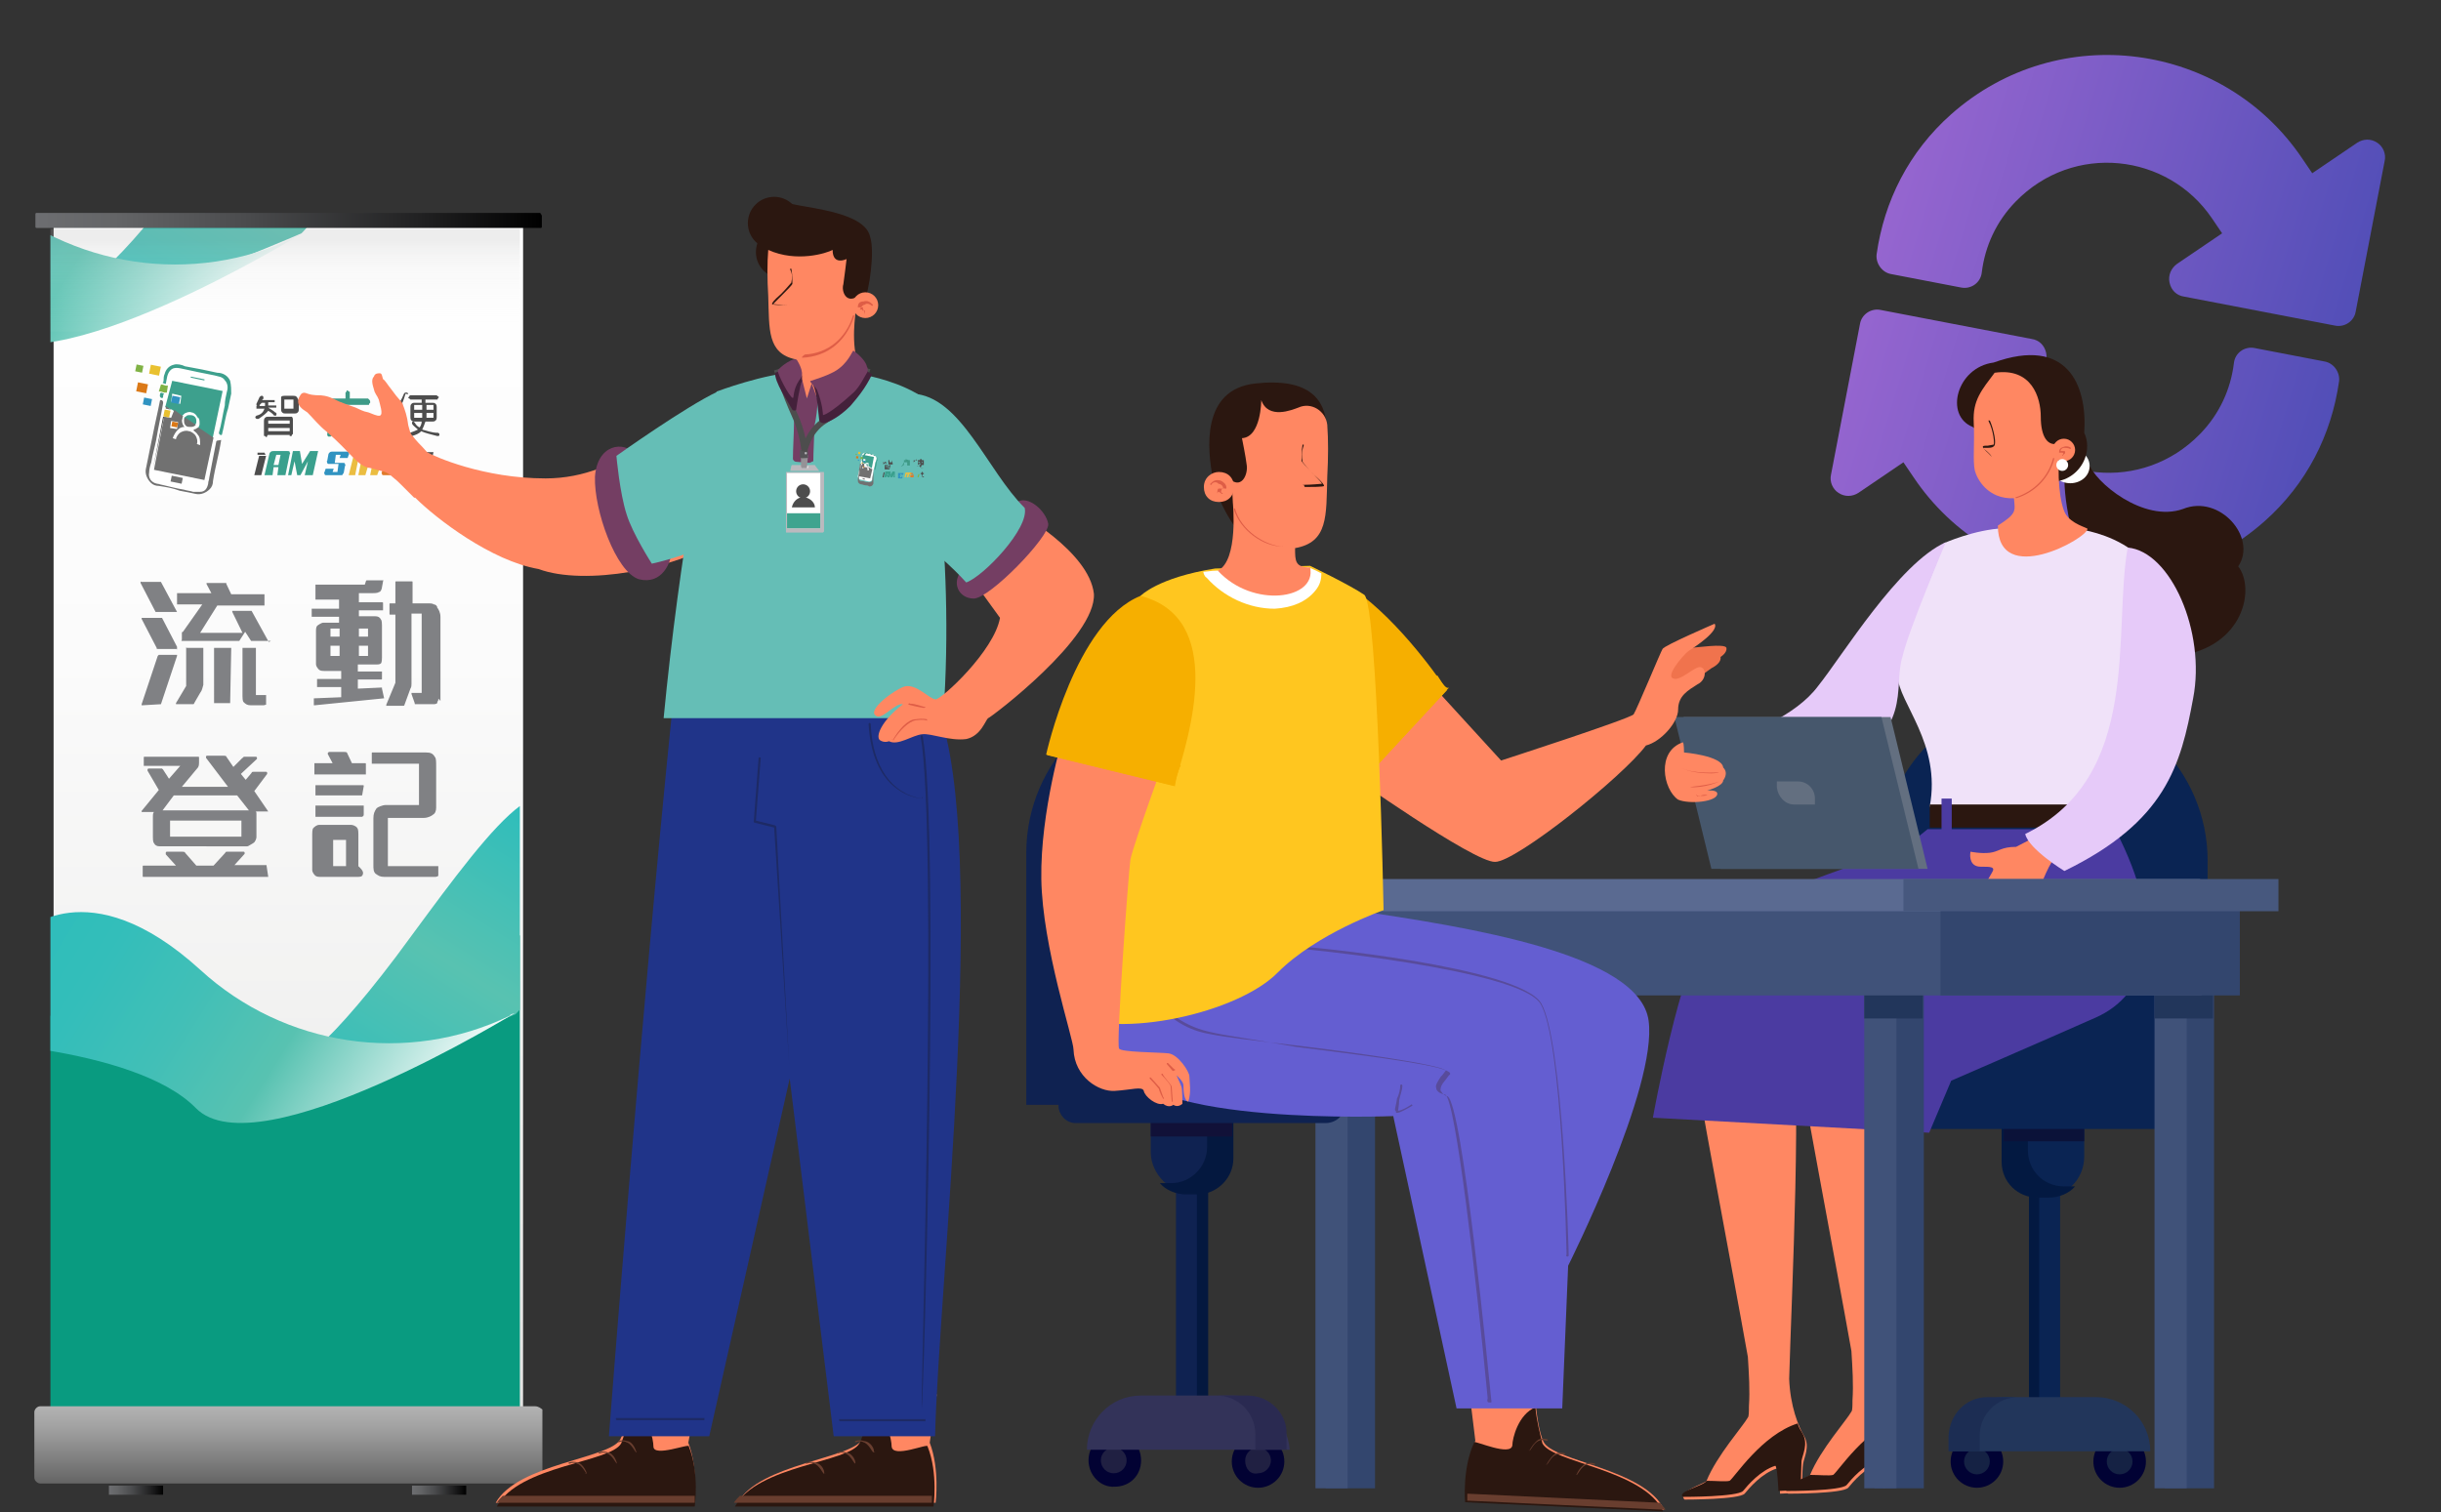 <?xml version="1.0" encoding="utf-8"?>
<!-- Generator: Adobe Illustrator 28.0.0, SVG Export Plug-In . SVG Version: 6.00 Build 0)  -->
<svg version="1.1" id="圖層_1" xmlns="http://www.w3.org/2000/svg" xmlns:xlink="http://www.w3.org/1999/xlink" x="0px" y="0px"
	 viewBox="0 0 455 282" style="enable-background:new 0 0 455 282;" xml:space="preserve">
<rect x="0" y="0" width="455" height="282" fill="#333333" stroke="none"/>
<style type="text/css">
	.st0{fill:url(#SVGID_1_);}
	.st1{fill:url(#SVGID_00000003095068024670473780000009101729831646281873_);}
	.st2{fill:#0A2453;}
	.st3{fill:#031941;}
	.st4{fill:#010234;}
	.st5{fill:#152244;}
	.st6{fill:#22365B;}
	.st7{fill:#0B1239;}
	.st8{fill:#FF8762;}
	.st9{fill:#2B1710;}
	.st10{fill:#FFFFFF;}
	.st11{fill:#F0E2F9;}
	.st12{fill:#DE5D46;}
	.st13{fill:#4B3BA1;}
	.st14{fill:#E6CAF9;}
	.st15{fill:#636F80;}
	.st16{fill:#46576C;}
	.st17{fill:#1C2D53;}
	.st18{fill:#98A290;}
	.st19{fill:#33466E;}
	.st20{fill:#405279;}
	.st21{fill:#5A6A91;}
	.st22{fill:#47587E;}
	.st23{fill:#0F2251;}
	.st24{fill:#04183F;}
	.st25{fill:#020233;}
	.st26{fill:#202042;}
	.st27{fill:#333359;}
	.st28{fill:#2A2A51;}
	.st29{fill:#111138;}
	.st30{fill:#693E2F;}
	.st31{fill:#645ED1;}
	.st32{fill:#584B9B;}
	.st33{fill:#F0734D;}
	.st34{fill:#F6AF00;}
	.st35{fill:#FFC61F;}
	.st36{fill-rule:evenodd;clip-rule:evenodd;fill:url(#SVGID_00000122720718173354328020000014331642251915626160_);}
	.st37{fill:url(#SVGID_00000078728556322344207670000004155953121018699156_);}
	.st38{clip-path:url(#SVGID_00000165951252153419261160000002531071642319216292_);fill:#099B80;}
	.st39{clip-path:url(#SVGID_00000018208796705451948740000016070988770011680680_);}
	.st40{fill:url(#SVGID_00000071562170787820398410000016249610965880265649_);}
	.st41{fill:url(#SVGID_00000064314474478051822530000011174814141804883381_);}
	.st42{fill:url(#SVGID_00000153696018447800303290000002113729818181395332_);}
	.st43{clip-path:url(#SVGID_00000013150601792817736690000008720714259712563078_);}
	.st44{fill:url(#SVGID_00000173141781708533627570000006860562794705312444_);}
	.st45{fill:url(#SVGID_00000150078659986887767950000000624543175766517896_);}
	.st46{fill:url(#SVGID_00000085251360893454286790000003069735154385089978_);}
	.st47{opacity:0.33;}
	.st48{fill:url(#SVGID_00000088827909003496116250000014541590469008756614_);}
	.st49{fill:#808184;}
	.st50{fill:#717171;}
	.st51{fill:#3DA08D;}
	.st52{fill:#4D4D4D;}
	.st53{fill:#80B245;}
	.st54{fill:#E9C130;}
	.st55{fill:#3093C1;}
	.st56{fill:#DB7918;}
	.st57{fill:#3E9A87;}
	.st58{fill:#3AA08D;}
	.st59{fill:#EBBD41;}
	.st60{fill:#E0792A;}
	.st61{fill:#80B244;}
	.st62{fill:url(#SVGID_00000021106420445146821750000000939485300621174155_);}
	.st63{fill:url(#SVGID_00000090254411435150051320000013385558961795041214_);}
	.st64{fill:url(#SVGID_00000069357886447105672690000011797412819021692825_);}
	.st65{fill:url(#SVGID_00000076596251268479879980000003207383611735798718_);}
	.st66{fill:#743E63;}
	.st67{fill:#65BEB6;}
	.st68{fill:#203489;}
	.st69{fill:#1D2A65;}
	.st70{fill:#BBB9BE;}
	.st71{fill:#E7E7E8;}
	.st72{fill:#959297;}
	.st73{fill:#7F7D80;}
	.st74{fill:#555457;}
	.st75{clip-path:url(#SVGID_00000153680972244950627990000014537853791174488982_);fill:#FFFFFF;}
	.st76{clip-path:url(#SVGID_00000088818935212251907700000010644472307882926992_);fill:#4D4D4D;}
	.st77{clip-path:url(#SVGID_00000141420523053017965710000011252550870948308122_);}
	.st78{clip-path:url(#SVGID_00000015317942297807221540000009541117273800389015_);fill:#3FA48F;}
	.st79{fill:none;stroke:#4D4D4D;stroke-width:1.129;stroke-miterlimit:10;}
	.st80{fill:#44213B;}
</style>
<g id="圖層_2_00000003066538749260449700000008946561587996744577_">
	<g>
		<g>
			<g>
				<g>
					
						<linearGradient id="SVGID_1_" gradientUnits="userSpaceOnUse" x1="304.58" y1="353.062" x2="443.482" y2="395.184" gradientTransform="matrix(1 0 0 1 0 -344)">
						<stop  offset="0" style="stop-color:#BE73DE"/>
						<stop  offset="1" style="stop-color:#514EB7"/>
					</linearGradient>
					<path class="st0" d="M439.1,58.1l5.4-28.1c0.3-1.3-0.3-2.7-1.4-3.4c-1.2-0.8-2.6-0.7-3.7,0l-8.4,5.7l-1.9-2.8
						c-14.6-21.6-45.3-26-65.4-8.2c-7.9,7-12.5,16.2-13.9,26.1c-0.2,1.7,1,3.4,2.7,3.7l13,2.5c1.9,0.4,3.7-0.9,3.9-2.8
						c0.6-4.9,2.7-9.5,6.3-13.2c10.8-11.1,28.4-9,36.6,3.1l1.9,2.8l-8.4,5.7c-1.1,0.8-1.7,2.1-1.4,3.5c0.3,1.4,1.3,2.4,2.7,2.6
						l28.1,5.4C437,61.1,438.8,59.9,439.1,58.1z"/>
				</g>
			</g>
			<g>
				<g>
					
						<linearGradient id="SVGID_00000133487137474564563330000010795231285816137657_" gradientUnits="userSpaceOnUse" x1="292.176" y1="396.135" x2="431.079" y2="438.258" gradientTransform="matrix(1 0 0 1 0 -344)">
						<stop  offset="0" style="stop-color:#BE73DE"/>
						<stop  offset="1" style="stop-color:#514EB7"/>
					</linearGradient>
					<path style="fill:url(#SVGID_00000133487137474564563330000010795231285816137657_);" d="M422.1,97.2
						c7.9-7,12.5-16.2,13.9-26.1c0.2-1.7-1-3.4-2.7-3.7l-13-2.5c-1.9-0.4-3.7,0.9-3.9,2.8c-0.6,4.9-2.7,9.5-6.3,13.2
						c-10.8,11.1-28.4,9-36.6-3.1l-1.9-2.8l8.4-5.7c1.1-0.8,1.7-2.1,1.4-3.5c-0.3-1.4-1.3-2.4-2.7-2.6l-28.1-5.4
						c-1.8-0.4-3.6,0.8-3.9,2.6l-5.4,28.1c-0.3,1.3,0.3,2.7,1.4,3.4c1.2,0.8,2.6,0.7,3.7,0l8.4-5.7l1.9,2.8
						C371.2,110.6,401.9,115.1,422.1,97.2z"/>
				</g>
			</g>
		</g>
	</g>
</g>
<g id="圖層_2_00000099630918935335936920000018279691580356367282_">
	<g>
		<g>
			<g>
				<g>
					<g>
						<rect x="378.2" y="214.6" class="st2" width="5.8" height="52.8"/>
						<rect x="378.2" y="214.6" class="st3" width="1.9" height="52.8"/>
						<g>
							<ellipse class="st4" cx="368.5" cy="272.5" rx="4.9" ry="4.9"/>
							<ellipse class="st4" cx="395.1" cy="272.5" rx="4.9" ry="4.9"/>
							<circle class="st5" cx="395.1" cy="272.5" r="2.4"/>
							<circle class="st5" cx="368.5" cy="272.5" r="2.4"/>
						</g>
						<path class="st6" d="M373.5,260.5h17.2c5.4,0,10.1,4.3,10.1,10.1l0,0h-37.3l0,0C363.4,265.2,367.7,260.5,373.5,260.5z"/>
						<path class="st2" d="M380.8,223.3L380.8,223.3c4.1,0,7.7-3.2,7.7-7.7v-6.9c0-0.9-0.9-1.7-1.7-1.7H375c-0.9,0-1.7,0.9-1.7,1.7
							v6.9C373.5,219.7,376.7,223.3,380.8,223.3z"/>
						<path class="st3" d="M374.8,206.8h3.2v7.7c0,3.6,2.8,6.7,6.7,6.7h2.1l0,0c-1.1,1.3-3,2.1-4.9,2.1h-2.1c-3.6,0-6.7-2.8-6.7-6.7
							v-8.2C373.5,207.7,373.9,206.8,374.8,206.8z"/>
						<path class="st2" d="M380.8,129.8L380.8,129.8c16.7,0,30.7,13.7,30.7,30.7V207h-60.9v-46.6
							C350.5,143.5,364.2,129.8,380.8,129.8z"/>
						<rect x="373.5" y="207.7" class="st7" width="15" height="5.1"/>
						<path class="st2" d="M356.3,210.5h45.9c1.9,0,3.2-1.7,3.2-3.2l0,0c0-1.9-1.7-3.2-3.2-3.2h-45.9c-1.9,0-3.2,1.7-3.2,3.2l0,0
							C352.9,208.8,354.4,210.5,356.3,210.5z"/>
					</g>
					<g>
						<g>
							<g>
								<path class="st8" d="M318.1,276.1c1.9-4.7,6.9-10.3,7.7-11.8c0.2-0.2,0.2-1.1,0.2-2.1c0.2-3,0-6-0.2-9.2
									c-3-16.9-9.9-53-10.1-56.4l18-4.9c2.4,7.1,0.2,50.6-0.2,65.4c0.2,5.1,1.7,8.8,2.8,10.7c1.1,1.9,0,3.9-0.2,5.1
									c-0.2,1.3-0.2,5.4-0.2,5.4l-4.1,0.2c0,0-0.2-4.7-0.6-4.7c-2.8,0.9-5.1,3.6-6,4.7c-1.1,1.1-10.7,1.1-11.2,1.1
									C312.5,278.1,317.9,276.6,318.1,276.1z"/>
							</g>
							<g>
								<path class="st9" d="M318.1,276.1c1.7,0,3.6,0.2,4.3,0c0.9-0.6,6-8.6,12.7-10.7c0.2,0.9,0.6,1.3,0.9,1.9
									c1.1,1.9,0,3.9-0.2,5.1c0,1.1-0.2,5.4-0.2,5.4l-4.1,0.2c0,0-0.2-4.7-0.6-4.7c-2.8,0.9-5.1,3.6-6,4.7
									c-1.1,1.1-10.7,1.1-11.2,1.1C312.5,278.1,317.7,277,318.1,276.1z"/>
							</g>
						</g>
						<g>
							<g>
								<path class="st8" d="M337.4,275c1.9-4.7,6.9-10.3,7.7-11.8c0.2-0.2,0.2-1.1,0.2-2.1c0.2-3,0-6-0.2-9.2
									c-3-16.9-9.9-53-10.1-56.4l18-4.9c2.4,7.1,0.2,50.6-0.2,65.4c0.2,5.1,1.7,8.8,2.8,10.7c1.1,1.9,0,3.9-0.2,5.1
									c0,1.1-0.2,5.4-0.2,5.4l-4.1,0.2c0,0-0.2-4.7-0.6-4.7c-2.8,0.9-5.1,3.6-6,4.7c-1.1,1.1-10.7,1.1-11.2,1.1
									C331.9,277,337.4,275.5,337.4,275z"/>
							</g>
							<g>
								<path class="st9" d="M337.4,275c1.7,0,3.6,0.2,4.3,0c0.9-0.6,6-8.6,12.7-10.7c0.2,0.9,0.6,1.3,0.9,1.9
									c1.1,1.9,0,3.9-0.2,5.1c0,1.1-0.2,5.4-0.2,5.4l-4.1,0.2c0,0-0.2-4.7-0.6-4.7c-2.8,0.9-5.1,3.6-6,4.7
									c-1.1,1.1-10.7,1.1-11.2,1.1C331.9,277,336.8,275.5,337.4,275z"/>
							</g>
						</g>
						<g>
							<path class="st9" d="M389.3,86.3c1.1,3.6,10.3,11.2,17.6,8.6c6.9-2.8,13.9,5.4,10.3,10.7c3.2,4.1,1.1,15-11.2,16.7
								s-21-20.6-21.2-32.8C385.9,86.3,389.3,86.3,389.3,86.3z"/>
						</g>
						<g>
							<path class="st10" d="M382.3,86.9c0,1.9,1.7,3.2,3.6,3.2c1.9,0,3.6-1.3,3.6-3.2c0-1.9-1.7-3.2-3.6-3.2
								C384,83.7,382.3,85.2,382.3,86.9z"/>
						</g>
						<g>
							<path class="st11" d="M359.7,150.4h34.1c9-29.2,3.6-47.8,3.6-47.8c-4.3-3.2-9.7-3.9-9.7-3.9l-14.2-0.2
								c-5.4,0.2-11.2,2.8-11.2,2.8c-3.6,10.3-8.8,19.1-8.6,24.7C353.9,131.1,361.9,138.6,359.7,150.4z"/>
						</g>
						<g>
							<g>
								<path class="st9" d="M380.8,89.7c6,1.1,9.7-4.7,7.7-9c0.6-9-3.2-18-16.9-13.1c-6.9,0.9-9.2,9.9-3.9,12
									C375.4,86,380.8,89.7,380.8,89.7z"/>
							</g>
							<g>
								<path class="st8" d="M375.4,92.9c0.2,2.4,0.6,2.8-3,5.1c0,11.6,16.7,2.4,16.7,0.6c0-0.2-3-0.9-4.1-2.8
									C384,94,383.3,89,384,82.6c-2.4,0.9-3.6-1.3-3.6-4.9c0-3.6-1.7-9.2-8.6-8.2c-2.4,3.2-4.1,5.1-3.9,9.2c0.2,4.1-0.2,7.1,0.2,9
									C368.5,89.3,370.5,93.1,375.4,92.9z"/>
							</g>
							<g>
								<path class="st8" d="M386.8,83.9c0,1.1-0.9,2.1-2.1,2.1c-1.1,0-2.1-0.9-2.1-2.1c0-1.1,0.9-2.1,2.1-2.1
									C385.9,81.8,386.8,82.8,386.8,83.9z"/>
							</g>
							<g>
								<g>
									<path class="st9" d="M371.3,85.2L371.3,85.2C371.5,85,371.5,85,371.3,85.2c-0.6-0.9-1.3-1.3-1.7-1.7c0,0,0.2,0,0.6,0
										c0.6,0,1.1,0,1.3-0.2c0.9-0.2,0-3.6-0.6-4.9c0,0,0,0-0.2,0c-0.2,0,0,0,0,0.2c0.9,1.7,1.1,4.3,0.9,4.3
										c-0.2,0-0.9,0.2-1.1,0.2c-0.6,0-0.9,0-0.9,0.2C369.6,83.7,370.5,84.3,371.3,85.2L371.3,85.2z"/>
								</g>
							</g>
							<g>
								<circle class="st10" cx="384.4" cy="86.7" r="1.1"/>
							</g>
							<path class="st12" d="M375.8,92.9L375.8,92.9c3.6-1.1,6.2-3.9,7.1-7.3c0,0,0,0,0-0.2c0,0,0,0-0.2,0c-0.9,3.6-3.6,6.2-6.9,7.3
								C375.6,92.7,375.6,92.7,375.8,92.9C375.6,92.9,375.6,92.9,375.8,92.9z"/>
							<path class="st12" d="M384.4,85L384.4,85c0-0.2,0-0.2,0-0.2c0.2,0,0.2-0.2,0.2-0.2s0-0.2-0.2-0.2c-0.2,0-0.2,0-0.6,0l0,0l0,0
								c0-0.6,0.2-0.9,0.9-1.1c0.6-0.2,1.1,0,1.3,0.2c0,0,0,0,0,0.2c0,0,0,0-0.2,0c-0.2-0.2-0.9-0.2-1.1-0.2c-0.2,0-0.6,0.2-0.6,0.6
								c0.2,0,0.2,0,0.6,0c0.4,0,0.2,0.2,0.2,0.6C384.8,84.3,384.8,84.8,384.4,85L384.4,85z"/>
						</g>
						<g>
							<rect x="359.7" y="150" class="st9" width="34.5" height="4.3"/>
						</g>
						<g>
							<rect x="388.5" y="149.1" class="st13" width="1.9" height="6.2"/>
						</g>
						<g>
							<rect x="361.9" y="148.9" class="st13" width="1.9" height="6.2"/>
						</g>
						<g>
							<path class="st13" d="M394.3,154.7c9.9,19.1,6,30.7-3.6,35c-9.7,4.3-27,11.8-27,11.8l-4.1,9.7l-51.5-2.8
								c0,0,5.1-28.5,10.1-34.5c4.9-5.8,35-15,36-15.7c1.1-0.2,5.1-3.6,5.1-3.6h35V154.7z"/>
						</g>
						<g>
							<path class="st8" d="M375.8,157.9c-2.8,0-3.2,0.9-4.9,1.1c-1.7,0.2-3.6-0.2-3.6-0.2c-0.2,1.1,0,2.8,1.9,2.8s2.8,0,2.1,1.1
								s-3,5.4-2.4,5.8c0.6,0.2,3.6-0.2,5.4-0.2c1.7,0,4.9-0.6,5.4-1.3c0.2-0.6,1.9-5.4,3.2-6.9s-1.9-4.9-1.9-4.9L375.8,157.9z"/>
						</g>
						<g>
							<path class="st14" d="M396.6,102.1c-2.8,15.7,2.8,42.7-19.1,53.4c0.6,2.8,7.3,6.9,7.3,6.9c18.9-9.2,21.7-19.7,24-32.2
								C411.2,117.8,404.6,102.8,396.6,102.1z"/>
						</g>
						<g>
							<g>
								<path class="st14" d="M362.7,101.1c-8.8,3.9-19.3,21.2-23.8,26.8c-4.3,5.8-13.3,8.8-13.3,8.8s13.3,5.8,16.3,6
									c15-5.8,10.9-14.6,12.7-20.2C355.7,117.6,362.7,101.1,362.7,101.1z"/>
							</g>
							<g>
								<g>
									<polygon class="st15" points="313.8,133.7 352.4,133.7 359.3,162 320.7,162 									"/>
								</g>
								<g>
									<polygon class="st16" points="312.1,133.7 350.7,133.7 357.6,162 319,162 									"/>
								</g>
								<g>
									<path class="st15" d="M334.4,150h3.9v-1.1c0-1.7-1.3-3.2-3.2-3.2h-3.9v1.1C331.4,148.5,332.7,150,334.4,150z"/>
								</g>
							</g>
							<g>
								<path class="st8" d="M312.8,149.1c-2.8-1.9-4.1-9,0.9-10.7c0.2,0.2,0.2,1.9,0.2,1.9s7.1,0.6,7.3,2.8c1.1,1.1,0,2.4,0,2.4
									c0,1.1-3,1.9-3,1.9s1.9-0.2,1.9,0.6C320.1,149.5,314.9,150,312.8,149.1z"/>
							</g>
							<g>
								<g>
									<path class="st12" d="M319,144.2c-1.7,0-4.1-0.2-5.8-1.1l0,0l0,0c2.4,1.3,7.1,0.9,7.1,0.9l0,0l0,0
										C320.7,144,319.8,144.2,319,144.2z"/>
								</g>
							</g>
							<g>
								<g>
									<path class="st12" d="M315.1,146.8L315.1,146.8L315.1,146.8L315.1,146.8c0-0.2,2.8-0.2,5.4-1.1l0,0l0,0
										C318.1,146.8,315.8,146.8,315.1,146.8z"/>
								</g>
							</g>
							<g>
								<g>
									<path class="st12" d="M316.6,148.5C316.2,148.5,316.2,148.5,316.6,148.5c-0.2,0-0.2,0-0.2,0C316,148,316,148,316.6,148.5
										c-0.2-0.2,0.6,0,1.7-0.2l0,0l0,0C317.5,148,316.8,148.5,316.6,148.5z"/>
								</g>
							</g>
						</g>
					</g>
					<path class="st17" d="M370.5,260.5h5.8c-4.1,0-7.3,3.2-7.3,7.3v2.8h-5.8v-2.8C363.4,263.7,366.4,260.5,370.5,260.5z"/>
					<g>
						<path class="st18" d="M359.5,181.5L359.5,181.5c0,0,0-0.2,0-0.6c0.2-0.2,0.9-0.6,1.3-0.9c0.9-0.2,1.1-0.9,1.9-1.1
							c0.6-0.2,0.9-0.6,1.3-0.9c0.2,0,0.2,0,0.2,0l0,0c0,0.2,0,0.2,0,0.2c-0.6,0.2-0.9,0.6-1.3,0.9c-0.9,0.2-1.3,0.9-1.9,1.1
							c-0.2,0.2-0.9,0.6-1.1,0.9C359.7,181.5,359.7,181.5,359.5,181.5z"/>
					</g>
					<g>
						<path class="st18" d="M360.6,183L360.6,183c0-0.2,0-0.2,0-0.6c0.2-0.2,0.9-0.6,1.3-0.9c1.1-0.9,2.1-1.3,3.2-2.1
							c0.2,0,0.2,0,0.6,0l0,0c0,0.2,0,0.2,0,0.6c-1.1,0.9-2.1,1.3-3.2,2.1c-0.2,0.2-0.9,0.6-1.3,0.9
							C361,183.4,360.8,183.4,360.6,183z"/>
					</g>
					<g>
						<path class="st18" d="M367.7,181.7L367.7,181.7c0-0.2,0-0.2,0-0.6c0.2-0.2,0.9-0.2,1.1-0.6c0.2-0.2,0.9-0.2,1.1-0.2
							s0.2,0,0.2,0.2l0,0c0,0.2,0,0.2-0.2,0.2s-0.9,0.2-1.1,0.2C368.5,181.5,367.9,181.5,367.7,181.7
							C367.9,181.7,367.9,181.7,367.7,181.7z"/>
					</g>
					<g>
						<rect x="349.4" y="180.7" class="st19" width="9.2" height="96.8"/>
						<rect x="347.5" y="180.7" class="st20" width="6" height="96.8"/>
						<rect x="347.5" y="180.7" class="st6" width="10.9" height="9.2"/>
					</g>
					<g>
						<rect x="403.5" y="180.7" class="st19" width="9.2" height="96.8"/>
						<rect x="401.6" y="180.7" class="st20" width="6" height="96.8"/>
						<rect x="401.6" y="180.7" class="st6" width="10.9" height="9.2"/>
					</g>
					<g>
						<rect x="247.1" y="180.7" class="st19" width="9.2" height="96.8"/>
						<rect x="245.2" y="180.7" class="st20" width="6" height="96.8"/>
						<rect x="245.2" y="180.7" class="st6" width="10.9" height="9.2"/>
					</g>
					<rect x="241.1" y="166.9" class="st20" width="169.3" height="18.7"/>
					<rect x="232.5" y="163.9" class="st21" width="177.6" height="6"/>
					<rect x="361.7" y="166.9" class="st19" width="55.8" height="18.7"/>
					<rect x="354.8" y="163.9" class="st22" width="69.9" height="6"/>
				</g>
				<g>
					<path class="st23" d="M222.2,128.1L222.2,128.1c-16.9,0-30.9,13.9-30.9,30.9v47h61.8v-47C253.1,142,239.2,128.1,222.2,128.1z"
						/>
					<rect x="219.2" y="213.7" class="st23" width="5.8" height="53"/>
					<rect x="223.1" y="213.7" class="st24" width="2.1" height="53"/>
					<g>
						<ellipse class="st25" cx="234.5" cy="272.5" rx="4.9" ry="4.9"/>
						<path class="st25" d="M202.9,272.3c0-2.8,2.1-4.9,4.9-4.9s4.9,2.1,4.9,4.9s-2.1,4.9-4.9,4.9
							C205.1,277.4,202.9,275,202.9,272.3z"/>
						<circle class="st26" cx="207.6" cy="272.3" r="2.4"/>
						<path class="st26" d="M232.1,272.3c0-1.3,1.1-2.4,2.4-2.4s2.4,1.1,2.4,2.4c0,1.3-1.1,2.4-2.4,2.4
							C233.2,275,232.1,274,232.1,272.3z"/>
					</g>
					<path class="st27" d="M229.9,260.2h-17.2c-5.8,0-10.1,4.7-10.1,10.1l0,0h37.8l0,0C240,265,235.5,260.2,229.9,260.2z"/>
					<path class="st28" d="M232.5,260.2h-5.8c4.1,0,7.3,3.2,7.3,7.3v2.8h5.8v-2.8C240,263.7,236.8,260.2,232.5,260.2z"/>
					<path class="st23" d="M222.2,222.5L222.2,222.5c-4.1,0-7.7-3.6-7.7-7.7v-6.9c0-1.1,0.9-1.7,1.7-1.7H228c1.1,0,1.7,0.9,1.7,1.7
						v6.9C229.9,219.3,226.5,222.5,222.2,222.5z"/>
					<path class="st24" d="M228.2,206.2H225v7.7c0,3.6-3,6.7-6.7,6.7h-2.1l0,0c1.1,1.3,3,2.1,4.9,2.1h2.1c3.6,0,6.7-3,6.7-6.7v-8.6
						C229.9,206.8,229.3,206.2,228.2,206.2z"/>
					<rect x="214.5" y="206.8" class="st29" width="15.2" height="5.1"/>
					<path class="st23" d="M247.1,209.4h-46.6c-1.9,0-3.2-1.7-3.2-3.2l0,0c0-1.9,1.7-3.2,3.2-3.2h46.6c1.9,0,3.2,1.7,3.2,3.2l0,0
						C250.8,207.9,249,209.4,247.1,209.4z"/>
					<g>
						<g>
							<g>
								<path class="st8" d="M273.9,259.6l1.1,9c-1.9,4.9-1.7,11.2-1.7,11.2l36.9,1.7c-3.6-7.7-20.8-9-22.5-12.7
									c-1.7-3.6-1.9-14.2-1.9-14.2L273.9,259.6z"/>
							</g>
							<g>
								<path class="st9" d="M281.9,269.5c0-1.3,1.1-5.8,4.3-7.1c0.2,2.4,0.9,5.1,1.3,6.7c1.7,3.6,18.9,4.9,22.5,12.7l-36.9-1.7
									c0,0-0.6-6.2,1.7-11.2C275,268.6,281.6,271.6,281.9,269.5z"/>
							</g>
							<g>
								<path class="st30" d="M309.5,280.2c0.2,0.6,0.9,0.9,0.9,1.3l-36.9-1.7c0,0,0-0.6,0-1.3L309.5,280.2z"/>
							</g>
							<g>
								<path class="st30" d="M285.1,270.5L285.1,270.5c0.2,0,0.9-1.7,1.9-1.9c0.2-0.2,0.9,0,1.3,0h0.2v-0.2c-0.6-0.2-1.1-0.2-1.7,0
									C285.9,269,285.1,270.3,285.1,270.5C284.9,270.3,284.9,270.5,285.1,270.5L285.1,270.5z"/>
							</g>
							<g>
								<path class="st30" d="M288.3,273.1C288.3,273.1,288.7,273.1,288.3,273.1c0.2,0,0.9-1.7,1.9-1.9c0.2-0.2,0.9,0,1.3,0h0.2V271
									c-0.6-0.2-1.1-0.2-1.7,0C289.2,271.4,288.3,272.9,288.3,273.1C288.1,272.9,288.1,273.1,288.3,273.1L288.3,273.1z"/>
							</g>
							<g>
								<path class="st30" d="M293.9,275C294.1,275,294.1,275,293.9,275c0.2,0,0.9-1.7,1.9-1.9c0.2-0.2,0.9,0,1.3,0h0.2v-0.2
									c-0.6-0.2-1.1-0.2-1.7,0C294.7,273.3,293.9,274.6,293.9,275C293.7,274.6,293.7,275,293.9,275L293.9,275z"/>
							</g>
						</g>
						<g>
							<path class="st31" d="M250.1,162l2.1,7.7c21.9,3.2,53.4,8.2,55.1,20.6c1.7,12.4-15,45.7-15,45.7l-1.1,26.6h-19.7l-11.8-54.5
								c0,0-46.6,1.9-50.6-10.1c-4.1-12.2-4.3-26-4.3-26l26.2-16.7L250.1,162z"/>
						</g>
						<g>
							<g>
								<path class="st32" d="M292.2,234.3L292.2,234.3c0,0,0.2,0,0.2-0.2c0-1.7-1.1-40.1-5.1-47s-44.2-10.7-45.9-10.7
									c0,0-0.2,0-0.2,0.2c0,0,0,0.2,0.2,0.2s41.6,3.9,45.7,10.3c4.1,6.4,4.9,46.1,4.9,46.8C291.9,234.1,291.9,234.3,292.2,234.3z"
									/>
							</g>
						</g>
						<g>
							<g>
								<path class="st32" d="M260.4,207.5c0.6,0,2.1-0.9,2.8-1.3c0,0,0.2-0.2,0-0.2c0,0-0.2-0.2-0.2,0c-0.9,0.6-1.9,1.1-2.4,1.1
									c0-0.2,0.2-1.1,0.2-1.9c0.2-1.1,0.6-1.9,0.6-2.8c0,0,0-0.2-0.2-0.2c0,0-0.2,0-0.2,0.2c0,0.6-0.2,1.7-0.6,2.4
									c-0.2,1.7-0.6,2.1-0.2,2.4C260.2,207.5,260.2,207.5,260.4,207.5L260.4,207.5z"/>
							</g>
						</g>
						<g>
							<g>
								<path class="st32" d="M277.8,261.5L277.8,261.5c0.2,0,0.2,0,0.2-0.2c-0.6-5.8-5.4-55.6-8.2-56.9c-0.9-0.2-1.1-0.9-1.3-1.1
									c0-0.6,0.2-1.1,0.9-1.9c0.2-0.2,0.6-0.9,0.9-1.1v-0.2c-0.6-1.3-11.8-2.8-28.7-4.9c-7.1-1.3-13.3-2.1-16.1-2.8
									c-7.7-1.7-12.9-7.9-12.9-15.7c0,0,0-0.2-0.2-0.2c0,0-0.2,0-0.2,0.2c0,7.9,5.4,14.8,13.3,16.1c2.8,0.6,9,1.3,15.9,2.1
									c10.9,1.3,27.2,3.6,28.1,4.7c-0.2,0.2-0.6,0.9-0.9,1.1c-0.6,0.9-1.1,1.7-0.9,2.1c0,0.6,0.6,1.1,1.7,1.3
									c1.9,0.9,5.8,34.5,7.9,56.6C277.1,261.5,277.4,261.5,277.8,261.5z"/>
							</g>
						</g>
						<g>
							<path class="st33" d="M314.9,120.8c1.1,0,6.7-0.9,6.9,0s-1.1,1.7-1.1,1.7c0.2,0.9-0.9,1.7-1.7,2.1c-0.9,0.6-2.8,2.1-3.2,2.4
								c-0.2,0.2-4.9,1.1-4.9,1.1s-0.9-1.1-0.9-1.7s1.9-4.7,1.9-4.7C312.5,121.7,314.9,120.8,314.9,120.8z"/>
						</g>
						<g>
							<path class="st8" d="M267.1,127.9l12.7,13.9c0,0,23.8-7.7,24.7-8.6c0.6-0.9,5.1-11.8,5.4-12.2c0.2-0.6,9.7-4.7,9.7-4.7
								c0.9,1.3-3.6,4.3-4.9,5.1c-1.1,0.9-4.3,4.7-2.8,5.1c1.3,0.6,4.1-2.4,5.1-2.1c1.1,0.2,1.1,2.4-0.6,3.2
								c-1.7,1.1-3.6,2.1-3.6,4.7c0,2.4-3.2,6-6,6.7c-4.3,5.8-24.2,21.7-28.1,21.7c-3.9,0.2-27.7-16.7-27.7-16.7L267.1,127.9z"/>
						</g>
						<g>
							<path class="st34" d="M254,111.1c8.6,6.7,15.7,17.6,15.7,17.6l-16.3,17.6C240.2,137.5,231.2,111.1,254,111.1z"/>
						</g>
						<g>
							<path class="st34" d="M267.9,125.9c-3.2,2.8-12.7,11.6-18.2,16.7c1.1,1.1,2.4,2.4,4.1,3.2l16.3-17.6
								C269.6,128.5,269,127.7,267.9,125.9z"/>
						</g>
						<g>
							<path class="st35" d="M226.5,106c-10.7,1.7-13.9,5.1-13.9,5.1c-15.9,18.9-14.8,75.7-13.9,77.9c10.1,4.9,32.2-0.2,39.5-7.7
								c7.3-7.3,19.7-11.6,19.7-11.6s-1.1-56.9-3.6-58.8c-2.8-1.9-10.1-5.4-10.1-5.4L226.5,106z"/>
						</g>
						<g>
							<path class="st10" d="M245.2,110.1c0.9-1.1,1.1-2.1,1.1-3.2c-1.7-0.9-2.4-1.1-2.4-1.1l-17.2,0.6c-0.9,0-1.7,0.2-2.4,0.2
								c0,0.2,0.2,0.9,0.6,1.1c3.2,3.6,7.9,5.8,12.7,5.8C240.9,113.3,243.5,112.2,245.2,110.1z"/>
						</g>
						<g>
							<g>
								<path class="st9" d="M247.3,80.3c0-5.8-3.2-9.9-13.3-8.8c-10.1,1.1-9,12.2-7.9,17.8c1.1,5.1,4.3,9.2,4.3,9.2L247.3,80.3z"/>
							</g>
							<g>
								<path class="st8" d="M242,76c2.4-1.1,5.1,0.6,5.4,3.2c0.2,2.8,0.2,6,0,9.7c-0.2,7.3,0.2,12.2-6,13.3c0,2.4,0,3.6,2.8,3.6
									c1.3,6-10.7,7.7-17.2,0.6c3.9-1.9,2.8-12.7,2.8-12.7l-0.2-4.1c1.9,1.3,3-1.1,2.8-2.8c-0.2-1.7-0.9-5.1-0.9-5.1
									c3.6-0.2,3.6-7.1,3.6-7.1C236.4,78.3,240.9,76.4,242,76z"/>
							</g>
							<g>
								<path class="st8" d="M224.4,90.8c0,1.7,1.1,2.8,2.8,2.8s2.8-1.1,2.8-2.8s-1.1-2.8-2.8-2.8C225.9,88,224.4,89,224.4,90.8z"/>
							</g>
							<g>
								<g>
									<path class="st12" d="M227.8,92.1L227.8,92.1c0.2-0.2,0.2-0.2,0-0.2c-0.2,0-0.2-0.2-0.2-0.2s0-0.2,0.2-0.6
										c0.2-0.2,0.2,0,0.6,0c0,0,0,0,0.2,0c0,0,0,0,0-0.2c0-0.6-0.6-1.1-1.1-1.3c-0.9-0.2-1.3,0-1.9,0.6v0.2h0.2
										c0.2-0.6,1.1-0.6,1.3-0.2c0.2,0,0.9,0.2,0.9,0.9c-0.2,0-0.6,0-0.9,0c-0.2,0.2-0.2,0.6-0.2,0.9
										C227.2,91.4,227.2,91.8,227.8,92.1L227.8,92.1z"/>
								</g>
							</g>
							<g>
								<g>
									<path class="st9" d="M243.2,90.8L243.2,90.8c1.1,0,3.6,0,3.6-0.2l0,0c0-0.2-0.2-0.6-1.9-2.1c-0.9-0.9-1.9-2.1-2.1-2.4
										c-0.2-0.9-0.2-1.9,0.2-3v-0.2h-0.2c-0.2,1.1-0.2,2.1-0.2,3c0,0.2,0.9,1.1,2.1,2.4c0.9,0.9,1.7,1.7,1.7,1.9
										c-0.2,0-1.9,0.2-3.6,0.2C243,90.3,243,90.3,243.2,90.8L243.2,90.8z"/>
								</g>
							</g>
							<path class="st12" d="M239,101.9L239,101.9C239.2,101.9,239.2,101.9,239,101.9C239.2,101.7,239,101.7,239,101.9
								c-3.2-0.2-7.7-3-8.8-7.1c0,0,0,0-0.2,0c0,0,0,0,0,0.2C231.2,98.9,235.5,101.9,239,101.9z"/>
						</g>
						<g>
							<g>
								<path class="st8" d="M198.2,137.1c0,0-4.3,14.2-4.1,26.8c0.2,12.7,6,29.8,6,31.8c0.2,5.1,4.7,7.9,7.7,7.7
									c3.2-0.2,5.1-0.9,5.4,0c0.2,1.1,2.4,2.8,3.6,2.4c1.1,0.9,1.9,0.2,1.9,0.2c0.9,0.6,1.7-0.2,1.7-0.2s0-2.8-0.2-3.2
									c-0.2-0.6-0.9-2.1-0.9-2.1s1.3,1.1,1.3,1.9c0,0.6,0,2.8,0.9,3c0.6-1.9,0.2-3.6,0.2-4.7c0-0.9-2.1-4.1-3.9-4.3
									c-1.7-0.2-9-0.2-9.2-0.9c-0.6-0.6,1.7-32.2,2.1-35.2c0.6-3,6.7-19.7,6.7-19.7L198.2,137.1z"/>
							</g>
							<g>
								<path class="st34" d="M212.6,111.1c-12.2,4.9-17.6,29.6-17.6,29.6l23.8,5.8C222,136.5,228.4,115.2,212.6,111.1z"/>
							</g>
							<g>
								<path class="st34" d="M220.1,142.7l-23.8-6c-0.9,2.4-1.1,4.1-1.1,4.1l23.8,5.8C219.2,145.5,219.4,144,220.1,142.7z"/>
							</g>
							<g>
								<g>
									<path class="st12" d="M218.6,199.7L218.6,199.7l-1.1-1.3v-0.2h0.2l1.1,1.1C219.2,199.5,219.2,199.5,218.6,199.7
										C219,199.7,219,199.7,218.6,199.7z"/>
								</g>
							</g>
							<g>
								<g>
									<path class="st12" d="M218.4,205.3c0,0-0.2-2.4-0.2-2.8c0-0.2-0.9-1.3-1.7-2.1v-0.2h0.2c0.2,0.6,1.7,2.1,1.7,2.4
										c0,0.2,0.2,2.8,0.2,2.8H218.4z"/>
								</g>
							</g>
							<g>
								<g>
									<path class="st12" d="M216.9,204.9L216.9,204.9c-0.2,0-0.9-1.7-0.9-1.9c0,0-0.9-1.1-1.7-1.9v-0.2h0.2
										c0.2,0.2,1.7,1.9,1.7,1.9l0.6,1.7C217.1,204.9,216.9,204.9,216.9,204.9L216.9,204.9z"/>
								</g>
							</g>
						</g>
					</g>
				</g>
			</g>
			<g>
				<g>
					<g>
						
							<linearGradient id="SVGID_00000103230974924377655500000014720510115354227644_" gradientUnits="userSpaceOnUse" x1="43.11" y1="346.153" x2="43.11" y2="512.098" gradientTransform="matrix(1.007 0 0 -1.332 10.062 723.544)">
							<stop  offset="0" style="stop-color:#FFFFFF"/>
							<stop  offset="0.368" style="stop-color:#FBFBFB"/>
							<stop  offset="0.751" style="stop-color:#EFEFEE"/>
							<stop  offset="1" style="stop-color:#E3E3E2"/>
						</linearGradient>
						
							<rect x="10" y="41.6" style="fill-rule:evenodd;clip-rule:evenodd;fill:url(#SVGID_00000103230974924377655500000014720510115354227644_);" width="86.9" height="221"/>
						
							<linearGradient id="SVGID_00000097494777582646223910000005980487699040918694_" gradientUnits="userSpaceOnUse" x1="9242.241" y1="9261.857" x2="9463.213" y2="9261.857" gradientTransform="matrix(0 1 1 0 -9208.045 -9200.606)">
							<stop  offset="0" style="stop-color:#FFFFFF"/>
							<stop  offset="0.368" style="stop-color:#FBFBFB"/>
							<stop  offset="0.751" style="stop-color:#EFEFEE"/>
							<stop  offset="1" style="stop-color:#E3E3E2"/>
						</linearGradient>
						
							<rect x="10" y="41.6" style="fill:url(#SVGID_00000097494777582646223910000005980487699040918694_);" width="87.5" height="221"/>
						<g>
							<g>
								<g>
									<g>
										<g>
											<g>
												<g>
													<g>
														<defs>
															<rect id="SVGID_00000160162610932277061030000014388569617192988336_" x="9.4" y="41.6" width="87.5" height="221"/>
														</defs>
														<clipPath id="SVGID_00000135667933755297971150000011391810426758278272_">
															<use xlink:href="#SVGID_00000160162610932277061030000014388569617192988336_"  style="overflow:visible;"/>
														</clipPath>
														<path style="clip-path:url(#SVGID_00000135667933755297971150000011391810426758278272_);fill:#099B80;" d="
															M7.3,188.4v80h92.5v-98.3C99.9,169.9,72.7,219.3,7.3,188.4z"/>
													</g>
												</g>
											</g>
										</g>
									</g>
								</g>
							</g>
							<g>
								<g>
									<g>
										<g>
											<g>
												<g>
													<g>
														<defs>
															<rect id="SVGID_00000126305855580616432860000002312210425498520455_" x="9.4" y="41.6" width="87.5" height="221"/>
														</defs>
														<clipPath id="SVGID_00000106847114328226622380000001978354570608629932_">
															<use xlink:href="#SVGID_00000126305855580616432860000002312210425498520455_"  style="overflow:visible;"/>
														</clipPath>
														<g style="clip-path:url(#SVGID_00000106847114328226622380000001978354570608629932_);">
															<g>
																
																	<linearGradient id="SVGID_00000147940446404374703120000015126093501479110798_" gradientUnits="userSpaceOnUse" x1="5437.593" y1="178.895" x2="5476.696" y2="178.895" gradientTransform="matrix(0.847 0.532 0.532 -0.847 -4603.405 -2586.195)">
																	<stop  offset="0" style="stop-color:#D32027"/>
																	<stop  offset="0.236" style="stop-color:#D82126"/>
																	<stop  offset="0.505" style="stop-color:#E52325"/>
																	<stop  offset="0.611" style="stop-color:#ED2424"/>
																	<stop  offset="1" style="stop-color:#F27475"/>
																</linearGradient>
																<path style="fill:url(#SVGID_00000147940446404374703120000015126093501479110798_);" d="M100.4,148.5
																	c0,0,32.2-6.2,33-2.8c1.1,3.6-17.6,36-10.9,38.2c6.9,2.1-20,3.6-23.6,0C95.4,180.4,100.4,148.5,100.4,148.5z"/>
																
																	<linearGradient id="SVGID_00000173130825496973303160000015962846015467048880_" gradientUnits="userSpaceOnUse" x1="5440.162" y1="185.188" x2="5440.162" y2="114.286" gradientTransform="matrix(0.847 0.532 0.532 -0.847 -4603.405 -2586.195)">
																	<stop  offset="2.877870e-02" style="stop-color:#2EBDBB"/>
																	<stop  offset="0.483" style="stop-color:#58C2B1"/>
																	<stop  offset="1" style="stop-color:#2EBDBB"/>
																</linearGradient>
																<path style="fill:url(#SVGID_00000173130825496973303160000015962846015467048880_);" d="M51.9,200c0,0,1.9,0,6-3.6
																	c3.6-3,8.8-8.6,15.9-18c15.7-21.2,30.2-42.5,31.5-20.8c1.3,21.7-9.2,31.5-9.2,31.5S52.5,207.9,51.9,200z"/>
																
																	<linearGradient id="SVGID_00000013164496598373757660000007295960688308349094_" gradientUnits="userSpaceOnUse" x1="5368.063" y1="117.353" x2="5455.455" y2="117.353" gradientTransform="matrix(0.847 0.532 0.532 -0.847 -4603.405 -2586.195)">
																	<stop  offset="0" style="stop-color:#2EBDBB"/>
																	<stop  offset="0.18" style="stop-color:#33BEBA"/>
																	<stop  offset="0.386" style="stop-color:#41BFB7"/>
																	<stop  offset="0.603" style="stop-color:#57C2B1"/>
																	<stop  offset="0.611" style="stop-color:#58C2B1"/>
																	<stop  offset="1" style="stop-color:#FFFFFF"/>
																</linearGradient>
																<path style="fill:url(#SVGID_00000013164496598373757660000007295960688308349094_);" d="M96.1,188.8
																	c-0.2,0.2-0.9,0.2-1.1,0.6c-19.1,9.2-42,5.8-57.7-8.6c-21-19.1-33-6.9-33-6.9l-14.6,20c0,0,35.2,0.9,46.8,12.7
																	C48,218.4,96.1,188.8,96.1,188.8z"/>
															</g>
														</g>
													</g>
												</g>
											</g>
										</g>
									</g>
								</g>
							</g>
							<g>
								<g>
									<g>
										<g>
											<g>
												<g>
													<g>
														<defs>
															<rect id="SVGID_00000109710495297490490190000005154656807164229281_" x="9.4" y="41.6" width="87.5" height="221"/>
														</defs>
														<clipPath id="SVGID_00000041294890382059740160000000366296173733445524_">
															<use xlink:href="#SVGID_00000109710495297490490190000005154656807164229281_"  style="overflow:visible;"/>
														</clipPath>
														<g style="clip-path:url(#SVGID_00000041294890382059740160000000366296173733445524_);">
															<g>
																
																	<linearGradient id="SVGID_00000170280510506239765090000005550133816999176066_" gradientUnits="userSpaceOnUse" x1="5326.752" y1="280.587" x2="5365.856" y2="280.587" gradientTransform="matrix(0.847 0.532 0.532 -0.847 -4603.405 -2586.195)">
																	<stop  offset="0" style="stop-color:#D32027"/>
																	<stop  offset="0.236" style="stop-color:#D82126"/>
																	<stop  offset="0.505" style="stop-color:#E52325"/>
																	<stop  offset="0.611" style="stop-color:#ED2424"/>
																	<stop  offset="1" style="stop-color:#F27475"/>
																</linearGradient>
																<path style="fill:url(#SVGID_00000170280510506239765090000005550133816999176066_);" d="M60.2,3.2
																	c0,0,32.2-6.2,33-2.8c0.9,3.6-17.6,36-10.9,38.2c6.9,2.1-20,3.6-23.6,0C55.5,35.6,60.2,3.2,60.2,3.2z"/>
																
																	<linearGradient id="SVGID_00000145752255024669225440000011167459375129444259_" gradientUnits="userSpaceOnUse" x1="5329.252" y1="286.895" x2="5329.252" y2="215.904" gradientTransform="matrix(0.847 0.532 0.532 -0.847 -4603.405 -2586.195)">
																	<stop  offset="2.877870e-02" style="stop-color:#2EBDBB"/>
																	<stop  offset="0.483" style="stop-color:#58C2B1"/>
																	<stop  offset="1" style="stop-color:#2EBDBB"/>
																</linearGradient>
																<path style="fill:url(#SVGID_00000145752255024669225440000011167459375129444259_);" d="M12.2,54.9
																	c0,0,1.9,0,6-3.6c3.6-3,8.8-8.6,15.9-18C49.7,12,64.3-9.2,65.6,12.2c1.1,21.5-9.4,31.3-9.4,31.3
																	S12.4,62.7,12.2,54.9z"/>
																
																	<linearGradient id="SVGID_00000163757653312200177160000009582198722835869867_" gradientUnits="userSpaceOnUse" x1="5257.029" y1="219.102" x2="5344.602" y2="219.102" gradientTransform="matrix(0.847 0.532 0.532 -0.847 -4603.405 -2586.195)">
																	<stop  offset="0" style="stop-color:#2EBDBB"/>
																	<stop  offset="0.18" style="stop-color:#33BEBA"/>
																	<stop  offset="0.386" style="stop-color:#41BFB7"/>
																	<stop  offset="0.603" style="stop-color:#57C2B1"/>
																	<stop  offset="0.611" style="stop-color:#58C2B1"/>
																	<stop  offset="1" style="stop-color:#FFFFFF"/>
																</linearGradient>
																<path style="fill:url(#SVGID_00000163757653312200177160000009582198722835869867_);" d="M56.2,43.6
																	c-0.2,0.2-0.9,0.2-1.1,0.6C36,53.4,13.1,50-2.6,35.6c-21-19.1-33-6.9-33-6.9l-14.8,20c0,0,35.2,0.9,46.8,12.7
																	S56.2,43.6,56.2,43.6z"/>
															</g>
														</g>
													</g>
												</g>
											</g>
										</g>
									</g>
								</g>
							</g>
						</g>
						<g class="st47">
							
								<linearGradient id="SVGID_00000077282193464050664380000002315028007798705837_" gradientUnits="userSpaceOnUse" x1="53.169" y1="-2165.115" x2="53.169" y2="-2192.461" gradientTransform="matrix(1 0 0 -1 0 -2128)">
								<stop  offset="0.283" style="stop-color:#B2B3B3;stop-opacity:0.7"/>
								<stop  offset="0.372" style="stop-color:#C6C7C7;stop-opacity:0.613"/>
								<stop  offset="0.515" style="stop-color:#DFDFDF;stop-opacity:0.474"/>
								<stop  offset="0.663" style="stop-color:#F1F1F1;stop-opacity:0.329"/>
								<stop  offset="0.82" style="stop-color:#FCFCFC;stop-opacity:0.175"/>
								<stop  offset="1" style="stop-color:#FFFFFF;stop-opacity:0"/>
							</linearGradient>
							
								<rect x="9.4" y="42.7" style="fill:url(#SVGID_00000077282193464050664380000002315028007798705837_);" width="87.5" height="19.1"/>
						</g>
					</g>
					<g>
						<path class="st49" d="M30,131.3L30,131.3l-3.4,0.2h-0.2c0,0,0,0,0-0.2l3-9l0.2-0.2h3.2c0,0,0,0,0.2,0c0,0,0,0,0,0.2L30,131.3z
							 M33,121C33,121.2,32.8,121.2,33,121h-3.6c-0.2,0-0.2,0-0.2-0.2l-2.8-5.4c0,0,0,0,0-0.2c0,0,0,0,0.2,0h3.2c0,0,0,0,0.2,0
							c0,0,0,0,0.2,0l2.8,5.4V121z M33,114.1L33,114.1h-3.6h-0.2c0,0,0,0-0.2,0l-2.8-5.4c0,0,0,0,0-0.2c0-0.2,0,0,0.2,0h3.2
							c0,0,0,0,0.2,0s0,0,0.2,0L33,114.1C33,113.7,33,113.7,33,114.1z M37.3,129.2l-1.1,1.9c0,0,0,0.2-0.2,0.2h-0.2H33
							c0,0,0,0-0.2,0v-0.2l1.9-3.2V121c0,0,0,0,0-0.2s0,0,0.2,0h2.8h0.2c0,0,0,0,0,0.2v6.7C37.7,128.3,37.7,128.7,37.3,129.2z
							 M50.2,119.5C50.2,119.7,50.2,119.7,50.2,119.5h-3.2c-0.2,0-0.2,0-0.2,0l-1.1-1.7l-1.1,1.7c0,0,0,0-0.2,0h-0.2H34.1
							c0,0,0,0-0.2,0s0-0.2,0-0.2v-1.1V118c0,0,0-0.2,0.2-0.2l3.6-5.1h-4.1H33c0,0,0,0,0-0.2v-1.7v-0.2c0,0,0,0,0.2,0h6.2l-0.9-1.7
							c0,0,0,0,0-0.2c0,0,0,0,0.2,0H42c0.2,0,0.2,0,0.2,0.2l0.9,1.9h6h0.2c0,0,0,0,0,0.2v1.7v0.2h-0.2h-8.6l-3.2,5.1h7.9l-1.9-3.9
							c0,0,0,0,0-0.2c0,0,0,0,0.2,0h3c0,0,0,0,0.2,0c0,0,0,0,0.2,0l3.2,5.8C50.6,119.5,50.6,119.5,50.2,119.5z M42.9,131.1
							C42.9,131.3,42.9,131.3,42.9,131.1h-2.8h-0.2v-0.2V121v-0.2c0,0,0,0,0.2,0h2.8c0,0,0,0,0.2,0c0,0,0,0,0,0.2L42.9,131.1
							C43.1,131.1,43.1,131.1,42.9,131.1z M49.7,131.3L49.7,131.3c-0.4,0.2-0.4,0.2-0.6,0.2h-2.4c-0.6,0-0.9-0.2-1.3-0.6
							c-0.2-0.2-0.2-0.9-0.2-1.1V121v-0.2h0.2h2.1h0.2v0.2v8.6h1.7h0.2v0.2V131.3z"/>
						<path class="st49" d="M71.6,130.2L71.6,130.2l-12.9,1.3h-0.2l0,0v-1.1c0,0,0,0,0-0.2c0,0,0,0,0.2,0l4.9-0.2v-1.9h-4.3h-0.2
							c0,0,0,0,0-0.2v-1.1v-0.2c0,0,0,0,0.2,0h4.3v-1.5h-3.2c-0.2,0-0.6,0-0.9-0.2c-0.2-0.2-0.6-0.6-0.6-1.1v-6.2
							c0-0.2,0-0.6,0.2-0.9c0.2-0.2,0.9-0.6,1.1-0.6h3V115h-4.9h-0.2c0,0,0,0,0-0.2v-1.1v-0.2c0,0,0,0,0.2,0h4.9v-1.7H59h-0.2
							c0,0,0,0,0-0.2v-2.4V109c0,0,0,0,0.2,0h9l0.2-0.6c0-0.2,0.2-0.2,0.2-0.2h2.8c0,0,0,0,0.2,0c0.2,0,0,0,0,0.2l-0.2,1.1
							c0,0.2-0.2,0.9-0.6,0.9c-0.2,0.2-0.9,0.2-1.3,0.2h-2.4v1.7h4.3c0.2,0,0.2,0,0.2,0.2v1.1v0.2c0,0,0,0-0.2,0h-4.3v1.1h3
							c0.6,0,0.9,0.2,1.1,0.6c0.2,0.2,0.2,0.9,0.2,1.1v6c0,0.2,0,0.9-0.2,1.1s-0.6,0.2-1.1,0.2h-3.2v1.3H71h0.2c0,0,0,0,0,0.2v1.1
							c0,0.2,0,0.2-0.2,0.2h-4.3v1.7l4.3-0.2h0.2c0,0,0,0,0,0.2L71.6,130.2C71.6,130,71.6,130.2,71.6,130.2z M63.3,117.2h-1.7v1.5
							h1.7V117.2z M63.3,120.4h-1.7v1.9h1.7V120.4z M68.6,117.2h-1.7v1.5h1.7V117.2z M68.6,120.4h-1.7v1.9h1.7V120.4z M81.7,130.5
							c0,0.2-0.2,0.2-0.2,0.6c0,0-0.2,0.2-0.6,0.2c-0.4,0-0.2,0-0.6,0h-2.8c-0.2,0-0.2,0-0.2-0.2l-0.6-1.7c0,0,0,0,0-0.2
							c0-0.2,0,0,0,0h1.9v-14.8h-1.9v12.2c0,0.2,0,0.6,0,0.9s0,0.6-0.2,0.9l-1.1,3c0,0,0,0.2-0.2,0.2c-0.2,0-0.2,0-0.2,0h-3l0,0
							v-0.2l1.7-4.1v-12.7h-0.9c-0.2,0-0.2,0-0.2-0.2v-1.7c0-0.2,0-0.2,0.2-0.2h0.9v-3.9c0-0.2,0-0.2,0.2-0.2h2.8
							c0.2,0,0.2,0,0.2,0.2v3.9H80c0.2,0,0.6,0,0.9,0.2c0.2,0,0.6,0.2,0.6,0.6c0.2,0.2,0.6,0.9,0.6,1.7v15.7
							C81.7,130.2,81.7,130.2,81.7,130.5z"/>
						<path class="st49" d="M50,151.3L50,151.3h-2.4c0.2,0,0.2,0.2,0.2,0.6c0,0.2,0,0.2,0,0.6v3.6c0,0.2-0.2,0.9-0.6,1.1
							c-0.4,0.2-0.9,0.6-1.1,0.6H29.8c-0.6,0-0.9-0.2-1.1-0.6c-0.2-0.2-0.2-0.9-0.2-1.1v-3.6c0-0.6,0-0.9,0.2-1.1h-2.1h-0.2v-0.2
							l3.2-3.9l-2.1-3.6v-0.2c0,0,0-0.2,0.2-0.2H30h0.2c0,0,0,0,0.2,0.2l1.1,1.7l2.1-2.4H27h-0.2c0,0,0,0,0-0.2v-1.3
							c0-0.2,0-0.2,0.2-0.2h9.9c0.2,0,0.2,0,0.2,0.2v0.9c0,0.2,0,0.6-0.2,0.9l-3,3.6h8.6l-4.1-5.4v-0.2c0,0,0-0.2,0.2-0.2h3
							c0.2,0,0.6,0,0.6,0.2l1.3,1.9l1.7-1.7c0,0,0.2,0,0.2-0.2h0.2h2.1c0,0,0.2,0,0.2,0.2v0.2l-3,2.8l0.9,1.1l1.1-1.3
							c0-0.2,0.2-0.2,0.6-0.2h2.1c0,0,0.2,0,0.2,0.2c0,0.2,0,0.2,0,0.2l-2.4,3.2L50,151.3C50.2,151.3,50.2,151.3,50,151.3z
							 M50,163.5L50,163.5H26.8c-0.2,0-0.2,0-0.2-0.2v-1.7c0-0.2,0-0.2,0.2-0.2h6l-1.9-2.1V159c0,0,0-0.2,0.2-0.2h2.8
							c0.2,0,0.6,0,0.6,0.2l2.1,2.4h3.2L42,159c0-0.2,0.2-0.2,0.6-0.2h2.8c0,0,0.2,0,0.2,0.2v0.2l-1.9,2.1h5.8c0.2,0,0.2,0,0.2,0.2
							L50,163.5C50,163.3,50,163.5,50,163.5z M44.2,148.3H32.4l-2.1,2.8h16.1L44.2,148.3z M45,153H31.7v3H45V153z"/>
						<path class="st49" d="M68.2,144.4C68,144.4,68,144.4,68.2,144.4h-9.4h-0.2c0,0,0,0,0-0.2v-1.7v-0.2c0,0,0,0,0.2,0H62l-0.9-1.7
							v-0.2l0.2-0.2h2.8c0.2,0,0.6,0,0.6,0.2l0.9,1.9H68c0.2,0,0.2,0,0.2,0.2v1.3C68.2,144.2,68.2,144.4,68.2,144.4z M67.5,148.3
							C67.5,148.5,67.5,148.5,67.5,148.3H59h-0.2c0,0,0,0,0-0.2v-1.5v-0.2c0,0,0,0,0.2,0h8.6c0.2,0,0.2,0,0.2,0.2L67.5,148.3
							C67.8,148.3,67.8,148.3,67.5,148.3z M67.5,152.3L67.5,152.3H59h-0.2c0,0,0,0,0-0.2v-1.7v-0.2c0,0,0,0,0.2,0h8.6h0.2
							c0,0,0,0,0,0.2v1.3C67.8,152.1,67.8,152.1,67.5,152.3z M67.5,163.3c-0.2,0.2-0.6,0.2-1.1,0.2h-6.7c-0.2,0-0.6,0-0.9-0.2
							c-0.2-0.2-0.6-0.6-0.6-1.1v-6.7c0-0.2,0-0.9,0.2-1.1c0.2-0.2,0.6-0.6,1.1-0.6h6c0.2,0,0.9,0.2,1.1,0.6
							c0.2,0.2,0.2,0.9,0.2,1.1v6C67.8,162.4,67.8,162.8,67.5,163.3z M64.5,156.6h-2.4v4.9h2.4V156.6z M81.7,163.3
							C81.7,163.3,81.5,163.3,81.7,163.3c-0.2,0.2-0.6,0.2-0.6,0.2h-9.4c-0.9,0-1.1-0.2-1.7-0.6c-0.4-0.4-0.4-0.9-0.4-1.7v-8.6
							c0-0.9,0.2-1.3,0.6-1.9c0.2-0.2,1.1-0.6,1.7-0.6h6.2v-7.7h-8.6h-0.2c0,0,0,0,0-0.2v-1.7c0-0.2,0-0.2,0.2-0.2h9.9
							c0.9,0,1.3,0.2,1.7,0.9c0.2,0.2,0.2,0.9,0.2,1.7v7.7c0,0.6-0.2,1.1-0.6,1.3c-0.2,0.2-0.9,0.6-1.7,0.6h-6.7v9h9.2h0.2
							c0,0,0,0,0,0.2L81.7,163.3z"/>
					</g>
					<g>
						<g>
							<g>
								<g>
									<path class="st10" d="M40.7,70l-7.3-1.5c-1.3-0.2-2.4,0.6-2.8,1.7L30,73.8l0,0l-0.2,1.5l0,0L27.2,88
										c-0.2,1.3,0.6,2.4,1.7,2.8l7.3,1.5c1.3,0.2,2.4-0.6,2.8-1.7l1.5-6.9l0,0l1.7-7.9l0,0l0.6-3C42.9,71.5,42,70.2,40.7,70z"/>
								</g>
								<path class="st50" d="M40.3,82.4c-0.4,2.1-0.9,4.5-1.3,6.7c0,0.4-0.2,0.6-0.2,1.1c-0.2,0.9-0.6,1.5-1.5,1.5
									c-0.4,0-0.9,0-1.3,0c-0.6-0.2-1.1-0.2-1.7-0.4c-1.3-0.2-2.8-0.6-4.1-0.9c-0.2,0-0.6-0.2-0.9-0.2c-1.1-0.2-1.7-1.1-1.5-2.1
									c0-0.6,0.2-1.3,0.4-1.9c0.2-1.3,0.6-2.6,0.9-4.1c0.4-2.4,0.9-4.5,1.3-6.9c0,0,0,0,0-0.2c0-0.4-0.6-0.6-0.6-0.2
									c-0.4,2.1-0.9,4.1-1.3,6.2c-0.4,2.1-0.9,4.3-1.3,6.4c-0.2,0.9,0.2,1.9,0.9,2.6c0.4,0.4,0.9,0.6,1.5,0.6
									c1.3,0.2,2.6,0.4,3.9,0.9c1.1,0.2,2.1,0.4,3,0.6c0.9,0.2,1.9-0.2,2.6-0.9c0.4-0.4,0.6-0.9,0.6-1.5c0.4-2.6,1.1-4.9,1.5-7.5
									V82C40.9,82.2,40.3,82,40.3,82.4z"/>
								<path class="st51" d="M42.9,71c-0.4-0.9-1.3-1.5-2.4-1.5c-0.9-0.2-1.9-0.4-2.8-0.6c-1.1-0.2-2.1-0.4-3.2-0.6
									C33.9,68,33,67.8,32.4,68c-0.9,0.2-1.5,0.9-1.7,1.7c-0.2,0.4-0.2,0.9-0.2,1.1s0,0.4-0.2,0.6l0.6,0.2l0,0
									c0.2-0.9,0.2-1.9,0.9-2.6c0.6-0.6,1.5-0.4,2.4-0.2c0.9,0.2,1.9,0.4,2.8,0.6c1.1,0.2,1.9,0.4,3,0.6c0.6,0.2,1.5,0.2,1.9,0.9
									c0.6,0.6,0.6,1.5,0.4,2.1c-0.2,0.9-0.4,1.7-0.4,2.6c-0.4,1.7-0.6,3.4-1.1,5.1c0,0.4,0.6,0.6,0.6,0.2
									c0.4-1.5,0.6-3.2,1.1-4.7c0.2-0.9,0.4-1.9,0.6-2.8C43.1,72.7,43.1,71.9,42.9,71z"/>
								<path class="st51" d="M29.8,73.8c0,0.4,0.6,0.6,0.6,0.2c0-0.2,0-0.4,0.2-0.6L30,73.2C29.8,73.4,29.8,73.6,29.8,73.8z"/>
								<path class="st51" d="M32.1,76.4L32.1,76.4l1.7,1.3c0.2-0.2,0.4-0.4,0.6-0.6c0.4-0.2,0.9-0.4,1.3-0.2c0.4,0,0.9,0.4,1.1,0.9
									c0.4,0.2,0.4,0.6,0.4,1.3l0,0c0,0.2-0.2,0.6-0.4,0.9l2.8,1.9l1.9-9l-9.4-1.9l-1.3,4.9L32.1,76.4L32.1,76.4z M32.1,73.4
									l1.7,0.4l-0.2,1.5l-1.7-0.4L32.1,73.4z"/>
								<path class="st51" d="M36.6,78.7c0-0.4,0-0.6-0.2-0.9c-0.2-0.2-0.4-0.4-0.9-0.4h-0.2c-0.2,0-0.4,0-0.6,0.2
									c-0.2,0.2-0.4,0.2-0.4,0.4l1.9,1.3C36.4,79.2,36.6,79,36.6,78.7L36.6,78.7z"/>
								<polygon class="st52" points="39.7,81.5 39.7,81.5 37.9,89.5 								"/>
								<polygon class="st52" points="30.6,77.7 30.4,77.7 28.5,87.5 								"/>
								<polygon class="st52" points="30.9,76.2 31.1,75.7 31.1,75.7 								"/>
								<path class="st50" d="M36.4,80c-0.2,0-0.2,0.2-0.4,0.2c0.2,0.2,0.6,0.4,0.9,0.9c0.4,0.4,0.4,1.1,0.4,1.9l-0.6-0.2
									c0.2-0.6,0-1.1-0.2-1.5c-0.2-0.4-0.9-0.9-1.3-0.9c-0.6-0.2-1.1,0-1.5,0.2s-0.9,0.9-0.9,1.3l-0.6-0.2
									c0.2-0.6,0.6-1.3,1.1-1.7c0.2-0.2,0.6-0.4,1.1-0.4l-0.2-0.2c-0.2-0.4-0.4-0.9-0.2-1.3c0-0.2,0-0.4,0.2-0.4l-1.7-1.3
									l-0.6,1.5l-1.3-0.2l-1.9,9.9l9.4,1.9l1.7-7.9l-2.8-1.9C36.6,79.8,36.6,80,36.4,80z M31.9,78.5l1.3,0.2L33,80l-1.3-0.2
									L31.9,78.5z"/>
								<polygon class="st50" points="31.9,76.4 30.9,75.7 30.9,76.2 								"/>
								<path class="st50" d="M34.3,78.3c0,0.4,0,0.6,0.2,0.9s0.4,0.4,0.9,0.4c0.4,0,0.6,0,0.9-0.2l0.2-0.2l-1.9-1.3
									C34.3,78.1,34.3,78.1,34.3,78.3z"/>
								
									<rect x="36.7" y="69.3" transform="matrix(0.201 -0.98 0.98 0.201 -39.748 92.452)" class="st51" width="0.2" height="2.6"/>
								
									<rect x="32.4" y="88.4" transform="matrix(0.201 -0.98 0.98 0.201 -61.349 103.758)" class="st50" width="1.1" height="2.1"/>
								
									<rect x="25.3" y="68.1" transform="matrix(0.197 -0.981 0.981 0.197 -46.585 80.635)" class="st53" width="1.3" height="1.3"/>
								
									<rect x="28" y="68.1" transform="matrix(0.197 -0.981 0.981 0.197 -44.535 83.722)" class="st54" width="1.7" height="1.9"/>
								<polygon class="st53" points="30.9,71.9 30.2,71.7 30,71.7 29.6,73 30,73 30.6,73.2 31.1,73.2 31.3,71.9 								"/>
								
									<rect x="32.1" y="73.8" transform="matrix(0.196 -0.981 0.981 0.196 -46.807 92.072)" class="st55" width="1.3" height="1.5"/>
								
									<rect x="25.6" y="71.4" transform="matrix(0.197 -0.981 0.981 0.197 -49.7 84.002)" class="st56" width="1.7" height="1.9"/>
								
									<rect x="26.8" y="74.1" transform="matrix(0.197 -0.981 0.981 0.197 -51.358 87.091)" class="st55" width="1.3" height="1.5"/>
								
									<rect x="30.4" y="76.6" transform="matrix(0.2 -0.98 0.98 0.2 -50.702 92.1)" class="st54" width="1.3" height="1.1"/>
								
									<rect x="32.1" y="78.6" transform="matrix(0.196 -0.981 0.981 0.196 -51.463 95.566)" class="st56" width="0.9" height="1.1"/>
							</g>
						</g>
						<g>
							<g>
								<g>
									<path class="st52" d="M50,76.6L50,76.6L50,76.6c0.4,0.2,0.9,0.6,1.1,0.9h0.2c0.2,0,0.2,0,0.2-0.2c0,0,0.2-0.2,0-0.2
										c0,0,0-0.2-0.2-0.2c-0.4-0.4-0.9-0.6-1.3-0.9l0,0l0,0h1.3h0.2v-0.2v-0.2h-0.2H50l0,0l0,0v-0.2v-0.4l0,0l0,0H51h0.2v-0.2
										v-0.2H51h-2.1c0-0.2,0-0.2,0.2-0.2V74l-0.2-0.2l0,0h-0.2L48.4,74c-0.2,0.4-0.4,0.9-0.6,1.3v0.2c0,0,0,0.2,0.2,0.2h0.2
										c0.2,0,0.2,0,0.2-0.2c0.2-0.2,0.2-0.2,0.4-0.4l0,0h0.6l0,0l0,0v0.4v0.2l0,0l0,0H48h-0.2V76v0.2H48h1.3
										c-0.2,0.6-0.6,1.1-1.5,1.3l-0.2,0.2v0.2l0.2,0.2c0,0,0,0,0.2,0h0.2C49.1,77.5,49.7,77,50,76.6z"/>
									<path class="st52" d="M54,77.7H50c-0.2,0-0.4,0-0.6,0.2c-0.2,0.2-0.2,0.4-0.2,0.6v2.6c0,0.2,0,0.2,0.2,0.2l0.2,0.2l0,0
										c0,0,0.2,0,0.2-0.2c0,0,0-0.2,0.2-0.2H54v0.2h0.2l0,0c0.2,0,0.2,0,0.2-0.2l0.2-0.2v-2.6c0-0.2,0-0.4-0.2-0.6
										C54.5,77.7,54.2,77.7,54,77.7z M50,79.8L50,79.8L50,79.8H54l0,0l0,0v0.6l0,0l0,0H50l0,0l0,0V79.8z M50,79v-0.6l0,0l0,0H54
										l0,0l0,0V79l0,0l0,0H50C50,79.2,50,79.2,50,79C50,79.2,50,79.2,50,79z"/>
									<path class="st52" d="M55.3,74c-0.2-0.2-0.4-0.2-0.6-0.2H53c-0.2,0-0.4,0-0.6,0.2c0,0.2,0,0.4,0,0.6v1.7
										c0,0.2,0,0.4,0.2,0.6c0.2,0.2,0.4,0.2,0.6,0.2h1.7c0.2,0,0.4,0,0.6-0.2c0.2-0.2,0.2-0.4,0.2-0.6v-1.7
										C55.5,74.5,55.5,74.2,55.3,74z M53,74.5C53,74.5,53.2,74.5,53,74.5C53.2,74.5,53.2,74.5,53,74.5h1.7l0,0l0,0v1.7l0,0l0,0
										H53l0,0l0,0V74.5z"/>
								</g>
								<path class="st57" d="M68.8,74.5l-0.2-0.2h-3.4l0,0l0,0v-1.1c0-0.2,0-0.2-0.2-0.2l-0.2-0.2c-0.2,0-0.2,0-0.2,0.2l-0.2,0.2
									v1.1l0,0l0,0h-3.2c-0.2,0-0.2,0-0.2,0.2l-0.2,0.2c0,0.2,0,0.2,0.2,0.2l0.2,0.2h2.4l0,0l0,0c0,0.2,0,0.6,0,0.9s0,0.6-0.2,0.9
									c0,0.4-0.2,0.6-0.2,0.9s-0.2,0.6-0.4,0.9c-0.2,0.2-0.2,0.6-0.4,0.9c-0.2,0.2-0.4,0.4-0.6,0.6c-0.2,0.2-0.4,0.2-0.6,0.4
									c0,0-0.2,0-0.2,0.2v0.2v0.2l0.2,0.2l0,0c0.2,0,0.2,0,0.4,0c0.6-0.4,1.3-0.9,1.7-1.5c0.4-0.6,0.9-1.5,0.9-2.4l0,0h2.8l0,0
									l0,0c0,1.1-0.2,1.7-0.2,2.1c-0.2,0.6-0.2,0.9-0.4,0.9c0,0-0.2,0-0.4,0c-0.4,0-0.9,0-1.3,0c0,0-0.2,0-0.2,0.2v0.2
									c0,0.2,0.2,0.4,0.4,0.4c0.4,0,0.6,0,0.9,0s0.2,0,0.4,0c0.4,0,0.6-0.2,0.9-0.4c0.2-0.2,0.4-0.6,0.4-1.1
									c0-0.4,0.2-1.3,0.2-2.4l0,0c0-0.2,0-0.4-0.2-0.4c-0.2-0.2-0.4-0.2-0.6-0.2h-2.8l0,0l0,0c0-0.4,0-0.9,0.2-1.3l0,0h4.3
									c0.2,0,0.2,0,0.2-0.2l0.2-0.2C69,74.7,69,74.7,68.8,74.5z"/>
								<g>
									<path class="st52" d="M76.1,73.4l-0.2-0.2c0,0,0,0-0.2,0h-0.2l-0.2,0.2c-0.4,1.1-1.1,2.1-1.7,3c0,0.2-0.2,0.2-0.2,0.4
										c0,0.2,0,0.2,0,0.2l0.2,0.2c0.2,0,0.2,0,0.2-0.2c0.2-0.2,0.2-0.4,0.4-0.4v4.5c0,0.2,0,0.2,0.2,0.2l0.2,0.2
										c0,0,0.2,0,0.2-0.2l0.2-0.2v-5.8c0,0,0,0,0-0.2c0.2-0.4,0.4-1.1,0.6-1.7C76.1,73.6,76.1,73.4,76.1,73.4z"/>
									<path class="st52" d="M81.9,80.9l-0.2-0.2c-1.3,0-2.1-0.4-3-0.6l0,0l0,0c0.2-0.4,0.4-0.9,0.6-1.5l0,0h1.3
										c0.2,0,0.4,0,0.6-0.2c0.2-0.2,0.2-0.4,0.2-0.6v-1.9c0-0.2,0-0.4-0.2-0.6c-0.2-0.2-0.4-0.2-0.6-0.2h-1.3l0,0l0,0v-0.6l0,0
										l0,0h2.1c0.2,0,0.2,0,0.2-0.2l0.2-0.2c0,0,0-0.2-0.2-0.2l-0.2-0.2h-4.9c0,0-0.2,0-0.2,0.2l-0.2,0.2c0,0,0,0.2,0.2,0.2
										l0.2,0.2h2.1l0,0l0,0v0.6l0,0l0,0h-1.3c-0.2,0-0.4,0-0.6,0.2c-0.2,0.2-0.2,0.4-0.2,0.6v1.9c0,0.2,0,0.4,0.2,0.6
										s0.4,0.2,0.6,0.2h1.3l0,0l0,0c0,0.4-0.2,0.9-0.4,1.1l0,0c-0.4-0.2-0.6-0.4-0.9-0.9l-0.2-0.2H77c0,0-0.2,0-0.2,0.2V79
										c0.2,0.4,0.6,0.6,1.1,1.1c-0.4,0.2-0.9,0.4-1.5,0.6c0,0-0.2,0-0.2,0.2l0,0v0.2l0.2,0.2h0.2c0,0,0,0,0.2,0
										c0.6-0.2,1.3-0.4,1.7-0.9l0,0c0.9,0.4,1.9,0.6,3,0.9l0,0h0.2c0.2,0,0.2-0.2,0.2-0.2C81.9,81.1,81.9,81.1,81.9,80.9
										L81.9,80.9z M78.7,76.4L78.7,76.4L78.7,76.4h-1.5l0,0l0,0v-0.9l0,0l0,0h1.5l0,0l0,0V76.4z M77.2,77L77.2,77L77.2,77h1.5
										l0,0l0,0v0.9l0,0h-1.5l0,0l0,0V77z M80.8,76.4L80.8,76.4L80.8,76.4h-1.3l0,0l0,0v-0.9l0,0l0,0h1.3l0,0l0,0V76.4z M80.8,77
										v0.9l0,0l0,0h-1.3l0,0l0,0c0,0,0-0.2,0-0.4V77l0,0l0,0H80.8L80.8,77L80.8,77z"/>
								</g>
							</g>
							<g>
								<path class="st52" d="M48.7,88.6h-1.3l0.9-3.6h1.3L48.7,88.6z M49.5,84.8H48v-0.4h1.3L49.5,84.8z"/>
								<path class="st58" d="M53.2,88.6h-1.5l0.2-1.5H51l-0.2,1.5h-1.5l0.9-3.9c0-0.2,0.2-0.4,0.2-0.4c0.2-0.2,0.4-0.2,0.6-0.2h2.6
									c0.2,0,0.4,0,0.4,0.2s0.2,0.2,0,0.4L53.2,88.6z M51.5,84.8L51,86.7h0.9l0.4-1.9H51.5z"/>
								<path class="st58" d="M58.3,88.6h-1.5l0.6-2.6L56,88.6h-0.6L54.9,86l-0.6,2.6h-0.6l0.9-4.5h1.3l0.4,2.4l1.5-2.4h1.5
									L58.3,88.6z"/>
								<path class="st55" d="M63.9,86.3c0.2,0,0.4,0,0.4,0.2s0.2,0.2,0,0.4L64.1,88c0,0.2-0.2,0.4-0.2,0.4c0,0.2-0.2,0.2-0.4,0.2
									h-2.6c-0.2,0-0.4,0-0.4-0.2s-0.2-0.2,0-0.4l0.2-0.6h1.5L62,88h0.9l0.2-1.5h-1.7c-0.2,0-0.4,0-0.4-0.2s-0.2-0.2,0-0.4
									l0.2-1.1c0-0.2,0.2-0.4,0.2-0.4c0.2-0.2,0.4-0.2,0.6-0.2h2.6c0.2,0,0.4,0,0.4,0.2c0,0.2,0.2,0.2,0,0.4l-0.2,0.6h-1.5
									l0.2-0.6h-0.9l-0.2,1.5H63.9z"/>
								<path class="st59" d="M70.3,88.6H69l0.6-3H69l-0.9,3h-1.3l0.6-3h-0.6l-0.6,3H65l0.9-3.6H71c0.2,0,0.2,0,0.4,0.2
									c0,0,0,0.2,0,0.4L70.3,88.6z"/>
								<path class="st60" d="M74.4,88.6h-2.8c-0.2,0-0.4,0-0.4-0.2c0-0.2-0.2-0.2,0-0.4l0.2-1.3c0-0.2,0.2-0.2,0.2-0.4
									c0.2,0,0.2-0.2,0.4-0.2h1.5l0.2-0.4h-1.5v-0.4h2.4c0.2,0,0.2,0,0.4,0.2c0,0,0,0.2,0,0.4L74.4,88.6z M72.7,86.7l-0.4,1.5h0.6
									l0.4-1.5H72.7z"/>
								<path class="st61" d="M78.5,85.6h-1.3l-0.6,3h-1.3l0.6-3c0-0.2,0.2-0.2,0.2-0.4c0.2,0,0.2-0.2,0.4-0.2h2.1L78.5,85.6z"/>
								<path class="st52" d="M79.3,88.6c-0.2,0-0.4,0-0.4-0.2c0-0.2-0.2-0.2,0-0.4l0.4-2.4h-0.6v-0.4h0.6l0.2-0.9h1.3l-0.2,0.9h0.6
									v0.4h-0.6L80,88.2h0.6v0.4H79.3z"/>
							</g>
						</g>
					</g>
				</g>
				
					<linearGradient id="SVGID_00000008111253973084804470000010730974473818551216_" gradientUnits="userSpaceOnUse" x1="6.482" y1="-2169.098" x2="100.878" y2="-2169.098" gradientTransform="matrix(1 0 0 -1 0 -2128)">
					<stop  offset="0" style="stop-color:#6D6E71"/>
					<stop  offset="0.157" style="stop-color:#646567"/>
					<stop  offset="0.422" style="stop-color:#4A4B4D"/>
					<stop  offset="0.76" style="stop-color:#212122"/>
					<stop  offset="1" style="stop-color:#000000"/>
				</linearGradient>
				<path style="fill:url(#SVGID_00000008111253973084804470000010730974473818551216_);" d="M100.6,39.7H6.8c0,0-0.2,0-0.2,0.2v2.4
					c0,0,0,0.2,0.2,0.2h94c0,0,0.2,0,0.2-0.2v-2.1C100.8,39.9,100.8,39.7,100.6,39.7z"/>
				<g>
					
						<linearGradient id="SVGID_00000010989658399428821150000006176256973648846518_" gradientUnits="userSpaceOnUse" x1="53.705" y1="-2390.012" x2="53.705" y2="-2404.318" gradientTransform="matrix(1 0 0 -1 0 -2128)">
						<stop  offset="0" style="stop-color:#B4B4B4"/>
						<stop  offset="0.295" style="stop-color:#A1A1A1"/>
						<stop  offset="0.89" style="stop-color:#707070"/>
						<stop  offset="1" style="stop-color:#666666"/>
					</linearGradient>
					<path style="fill:url(#SVGID_00000010989658399428821150000006176256973648846518_);" d="M99.7,262.2H7.5
						c-0.6,0-1.1,0.6-1.1,1.1v12.2c0,0.6,0.6,1.1,1.1,1.1h92.5c0.6,0,1.1-0.6,1.1-1.1v-12.7C100.8,262.6,100.4,262.2,99.7,262.2z"/>
					<g>
						
							<linearGradient id="SVGID_00000125584795729937885180000008060403789350695584_" gradientUnits="userSpaceOnUse" x1="20.315" y1="-2405.838" x2="30.459" y2="-2405.838" gradientTransform="matrix(1 0 0 -1 0 -2128)">
							<stop  offset="0" style="stop-color:#6D6E71"/>
							<stop  offset="0.157" style="stop-color:#646567"/>
							<stop  offset="0.422" style="stop-color:#4A4B4D"/>
							<stop  offset="0.76" style="stop-color:#212122"/>
							<stop  offset="1" style="stop-color:#000000"/>
						</linearGradient>
						
							<rect x="20.3" y="277" style="fill:url(#SVGID_00000125584795729937885180000008060403789350695584_);" width="10.1" height="1.7"/>
						
							<linearGradient id="SVGID_00000061433688732366434490000002822377919813319101_" gradientUnits="userSpaceOnUse" x1="76.705" y1="-2405.838" x2="86.85" y2="-2405.838" gradientTransform="matrix(1 0 0 -1 0 -2128)">
							<stop  offset="0" style="stop-color:#6D6E71"/>
							<stop  offset="0.157" style="stop-color:#646567"/>
							<stop  offset="0.422" style="stop-color:#4A4B4D"/>
							<stop  offset="0.76" style="stop-color:#212122"/>
							<stop  offset="1" style="stop-color:#000000"/>
						</linearGradient>
						
							<rect x="76.8" y="277" style="fill:url(#SVGID_00000061433688732366434490000002822377919813319101_);" width="10.1" height="1.7"/>
					</g>
				</g>
			</g>
			<g>
				<path class="st8" d="M78.7,83.3L78.7,83.3c-0.2-0.2-1.1-1.1-1.7-1.9c-0.6-0.6-0.6-1.1-0.9-2.1c-0.2-1.7-0.6-2.8-1.1-4.1
					c-0.6-0.9-0.6-0.6-1.9-2.4c-0.9-1.1-1.3-1.9-1.7-2.1c-0.2-0.6-0.2-1.1-0.6-1.1c-0.4,0-0.9,0-1.1,0.6c-0.6,0.6-0.2,1.7,0,2.4
					c0.2,0.9,0.6,1.1,0.9,1.9c0.2,0.9,0.9,2.8,0.2,3c-0.2,0-0.2,0.2-2.1-0.6c-1.1-0.2-1.7-0.6-2.4-0.9c-1.7-0.6-1.7-0.6-3-1.1
					c-1.9-0.9-1.9-0.9-2.8-1.1c-1.1-0.2-1.1,0-2.4-0.2c-1.1-0.2-1.3-0.6-1.9-0.2c-0.2,0.2-0.6,0.9-0.6,1.1c-0.2,1.1,0.6,1.7,1.7,2.4
					c1.1,1.1,2.1,2.4,3.6,3.6c4.7,4.1,5.4,6,7.7,6.7c0.2,0,1.1,0.2,2.4,0.6c0.2,0,1.1,0.2,1.9,0.9l0,0c1.3,1.1,1.1,0.9,1.9,1.7
					c0.2,0.2,0.9,0.9,1.3,1.3c0.2,0.2,0.6,0.6,1.1,1.1h0.2c3.9,3.9,14.2,11.8,23,13.3c8.6,3.2,25.7,0,33.7-5.4
					c6.9-4.7,9.2-14.6,0.2-27.2c-9.2,4.3-18,15.7-32.6,15.7c-11.6,0-20.8-4.1-22.1-4.9L78.7,83.3z"/>
				<g>
					<circle class="st9" cx="145.8" cy="47" r="4.9"/>
				</g>
				<g>
					<g>
						<g>
							<path class="st66" d="M118.6,84.8c-2.4-2.8-7.3-1.9-7.7,4.1c-0.2,6.2,3.9,17.8,8.2,19.1c4.3,1.1,6-3.2,6-4.9
								S118.6,84.8,118.6,84.8z"/>
						</g>
					</g>
					<g>
						<path class="st67" d="M133.8,73c-6,2.8-18.9,12-18.9,12s0.6,6.9,1.9,10.9c1.1,3.6,4.7,9.2,4.7,9.2s9-1.9,11.8-4.9
							C139.4,94.4,142.8,85.6,133.8,73z"/>
					</g>
				</g>
				<g>
					<g>
						<path class="st8" d="M174.6,260l-1.3,9c1.9,4.9,1.1,11.2,1.1,11.2h-36.9c4.1-7.3,21.2-8.2,23.2-11.8
							c1.9-3.6,2.4-14.2,2.4-14.2L174.6,260z"/>
					</g>
					<g>
						<path class="st9" d="M166.2,269.7c0-1.3-0.9-6-4.3-7.3c-0.2,2.4-0.9,5.1-1.7,6.7c-1.9,3.6-19.1,4.1-23.2,11.8H174
							c0,0,0.9-6.2-1.1-11.2C173.1,269,166.4,272,166.2,269.7z"/>
					</g>
					<g>
						<path class="st30" d="M137.9,278.9c-0.2,0.2-0.9,0.9-1.1,1.3h36.9c0,0,0-0.6,0-1.3H137.9z"/>
					</g>
					<g>
						<path class="st30" d="M162.8,270.8C162.8,270.8,162.6,270.5,162.8,270.8c-0.2,0-0.9-1.7-1.9-1.9c-0.2-0.2-0.9-0.2-1.3,0h-0.2
							v-0.2c0.6-0.2,1.1-0.2,1.7,0C162.4,268.8,163.2,270.5,162.8,270.8C163.2,270.5,163.2,270.8,162.8,270.8
							C163.2,270.8,162.8,270.8,162.8,270.8z"/>
					</g>
					<g>
						<path class="st30" d="M159.4,272.9L159.4,272.9c-0.2,0-0.9-1.7-1.9-1.9c-0.2-0.2-0.9-0.2-1.3,0h-0.2v-0.2
							c0.6-0.2,1.1-0.2,1.7,0C159.1,271,159.6,272.7,159.4,272.9C159.6,272.9,159.6,272.9,159.4,272.9
							C159.6,272.9,159.4,272.9,159.4,272.9z"/>
					</g>
					<g>
						<path class="st30" d="M153.6,274.8C153.6,274.8,153.6,274.6,153.6,274.8c-0.2,0-0.9-1.7-1.9-1.9c-0.2-0.2-0.9-0.2-1.3,0h-0.2
							v-0.2c0.6-0.2,1.1-0.2,1.7,0C153.4,272.9,153.8,274.6,153.6,274.8C154.2,274.6,153.8,274.8,153.6,274.8
							C153.8,274.8,153.6,274.8,153.6,274.8z"/>
					</g>
				</g>
				<g>
					<g>
						<path class="st8" d="M130,260l-1.7,9c1.9,4.9,1.1,11.2,1.1,11.2H92.4c4.1-7.3,21.2-8.2,23.2-11.8s2.8-14.2,2.8-14.2L130,260z"
							/>
					</g>
					<g>
						<path class="st9" d="M121.8,269.7c0-1.3-0.9-6-4.3-7.3c-0.2,2.4-1.1,5.1-1.7,6.7c-1.9,3.6-19.1,4.1-23.2,11.8h36.9
							c0,0,0.9-6.2-1.1-11.2C128.7,269,121.8,271.8,121.8,269.7z"/>
					</g>
					<g>
						<path class="st30" d="M93.7,278.9c-0.2,0.2-0.9,0.9-1.1,1.3h36.9c0,0,0-0.6,0-1.3H93.7z"/>
					</g>
					<g>
						<path class="st30" d="M118.6,270.8C118.4,270.8,118.4,270.5,118.6,270.8c-0.2,0-0.9-1.7-1.9-1.9c-0.2-0.2-0.9-0.2-1.3,0h-0.2
							v-0.2c0.6-0.2,1.1-0.2,1.7,0C118,268.8,118.6,270.5,118.6,270.8C118.8,270.5,118.6,270.5,118.6,270.8L118.6,270.8z"/>
					</g>
					<g>
						<path class="st30" d="M115,272.9C114.7,272.9,114.7,272.9,115,272.9c-0.2,0-0.9-1.7-1.9-1.9c-0.2-0.2-0.9-0.2-1.3,0h-0.2v-0.2
							c0.6-0.2,1.1-0.2,1.7,0C114.5,271,115,272.7,115,272.9C115.4,272.9,115.4,272.9,115,272.9L115,272.9z"/>
					</g>
					<g>
						<path class="st30" d="M109.4,274.8C108.9,274.8,108.9,274.6,109.4,274.8c-0.2,0-0.9-1.7-1.9-1.9c-0.2-0.2-0.9-0.2-1.3,0h-0.2
							v-0.2c0.6-0.2,1.1-0.2,1.7,0C108.7,272.9,109.4,274.6,109.4,274.8C109.6,274.6,109.6,274.6,109.4,274.8L109.4,274.8z"/>
					</g>
				</g>
				<g>
					<path class="st68" d="M113.5,267.8h18.7l15-66.7l8.2,66.7h18.9c0.6-27.2,10.1-110.3,0.6-135.4h-49.6
						C119.5,189.2,113.5,267.8,113.5,267.8z"/>
				</g>
				<g>
					<path class="st67" d="M161.5,70l-12.9-0.6c-6,0.2-15,3.6-15,3.6c-1.9,3.6-6.9,29.8-9.9,60.9h52.1c2.4-32.6-3.2-59.4-3.2-59.4
						C168.2,71.2,161.5,70,161.5,70z"/>
				</g>
				<g>
					<g>
						<path class="st9" d="M143.5,46.6c-1.7-3.2,0-9,3.9-8.6c4.1,0.9,13.9,1.7,14.8,6.2c0.9,2.8-0.2,9.9-1.1,12.2
							c-0.9,2.4-6,3.9-6,3.9L143.5,46.6z"/>
					</g>
					<g>
						<path class="st8" d="M161.1,69.7c-2.8-2.8-1.7-10.7-1.7-10.7l0.2-3.6c-1.9,1.1-2.8-1.1-2.4-2.4c0.2-1.3,0.6-4.7,0.6-4.7
							s-2.6,1.3-2.6-1.7c-1.1,0.6-6.7,2.4-12,0c-0.2,2.4-0.2,5.4,0,8.6c0.2,6.2-0.2,10.7,5.1,11.8c0,1.1,0,1.9-0.2,2.4
							c0.6,0.6,0.6,4.3,1.7,4.7C153.6,74.7,160.2,70,161.1,69.7z"/>
					</g>
					<g>
						<g>
							<path class="st9" d="M147.1,56.9L147.1,56.9c-0.9,0-3,0-3.2-0.2l0,0c0-0.2,0.2-0.6,1.7-1.9c0.9-0.9,1.7-1.9,1.9-2.1
								c0.2-0.9,0.2-1.7-0.2-2.4c0,0,0,0,0-0.2c0,0,0,0,0.2,0c0.2,1.1,0.2,1.9,0.2,2.8c0,0.2-0.9,1.1-1.9,2.1
								c-0.6,0.6-1.3,1.3-1.7,1.7C144.3,56.7,145.8,56.9,147.1,56.9C147.1,56.7,147.1,56.7,147.1,56.9L147.1,56.9z"/>
						</g>
					</g>
					<g>
						<circle class="st8" cx="161.3" cy="56.9" r="2.4"/>
					</g>
					<path class="st12" d="M160.7,57.9L160.7,57.9c0-0.2,0-0.2,0-0.2c0.2,0,0.2-0.2,0.2-0.2s0-0.2-0.2-0.2c-0.2,0-0.2,0-0.6,0
						c0,0,0,0-0.2,0l0,0c0-0.6,0.2-1.1,1.1-1.1c0.6-0.2,1.1,0,1.7,0.6v0.2h-0.2c-0.2-0.2-0.9-0.6-1.3-0.2c-0.2,0-0.6,0.2-0.9,0.9
						c0.2,0,0.2,0,0.6,0c0.2,0.2,0.2,0.6,0.2,0.9C161.3,57.7,161.3,57.9,160.7,57.9L160.7,57.9z"/>
					<path class="st12" d="M149.5,66.7L149.5,66.7c4.7-0.2,8.2-3,9.7-7.7v-0.2h-0.2c-1.3,4.3-4.7,7.1-9,7.3
						C149.5,66.5,149.5,66.5,149.5,66.7C149.3,66.7,149.5,66.7,149.5,66.7z"/>
				</g>
				<g>
					<g>
						<g>
							<path class="st69" d="M147.1,198.5C147.1,198.5,146.7,198.2,147.1,198.5l-2.8-44.2l-3.6-0.9c0,0-0.2,0-0.2-0.2l0.9-11.8
								c0,0,0-0.2,0.2-0.2c0,0,0.2,0,0.2,0.2l-0.9,11.6l3.6,0.9c0,0,0,0,0.2,0.2L147.1,198.5L147.1,198.5L147.1,198.5z"/>
						</g>
					</g>
				</g>
				<g>
					<g>
						<g>
							<path class="st69" d="M131.3,264.8H115c0,0-0.2,0-0.2-0.2s0-0.2,0.2-0.2h16.3C131.3,264.1,131.3,264.1,131.3,264.8
								C131.3,264.5,131.3,264.8,131.3,264.8z"/>
						</g>
					</g>
				</g>
				<g>
					<g>
						<g>
							<path class="st69" d="M172.5,265h-15.9c0,0-0.2,0-0.2-0.2s0-0.2,0.2-0.2h15.9C172.5,264.8,172.5,264.8,172.5,265L172.5,265z"
								/>
						</g>
					</g>
				</g>
				<g>
					<g>
						<g>
							<path class="st69" d="M171.8,148.9L171.8,148.9c-2.1-0.2-9.2-1.9-9.9-13.9c0,0,0-0.2,0.2-0.2c0,0,0.2,0,0.2,0.2
								C162.6,142.9,166.2,148,171.8,148.9C171.8,148.5,172.2,148.5,171.8,148.9C172.2,148.9,171.8,148.9,171.8,148.9z"/>
						</g>
					</g>
				</g>
				<g>
					<g>
						<g>
							<path class="st69" d="M171.8,262.6L171.8,262.6C171.6,262.6,171.6,262.6,171.8,262.6c-0.2-1.1,3-107.5-0.2-125.3
								c0,0,0-0.2,0.2-0.2c0,0,0.2,0,0.2,0.2C175.2,155.1,172.2,261.5,171.8,262.6C172.2,262.6,172.2,262.6,171.8,262.6z"/>
						</g>
					</g>
				</g>
				<g>
					<circle class="st9" cx="144.3" cy="41.6" r="4.9"/>
				</g>
				<g>
					<g>
						<path class="st8" d="M186.4,115.2c-1.1,6.2-10.9,15.2-12,15.2s-3.6-3-5.8-2.4c-1.9,0.6-6.9,4.3-5.4,5.4
							c1.1,1.1,3.6-2.4,5.1-2.1c-4.1,3.2-5.1,6-4.3,6.7c0.9,0.6,1.7,0.2,1.7,0.2c1.7,0.9,4.3-1.1,6.2-1.3c1.7-0.2,5.1,1.3,8.2,0.9
							c2.8-0.6,3.6-3.6,4.1-3.9c0.6-0.2,20.2-15,19.7-23.2c-0.9-7.9-14.2-15.2-14.2-15.2l-10.9,9.2L186.4,115.2z"/>
					</g>
					<g>
						<g>
							<g>
								<path class="st66" d="M189.6,93.6c2.1-1.3,5.4,1.7,5.8,4.1c0.2,2.4-10.9,13.9-13.9,13.9c-2.8,0-4.3-3-2.1-5.4
									C181.5,103.6,189.6,93.6,189.6,93.6z"/>
							</g>
						</g>
						<g>
							<path class="st67" d="M170.1,73.4c-5.8,6-6.2,23.8-0.9,26.2c5.4,2.8,10.9,9,10.9,9c3.2-1.1,11.8-10.1,10.9-13.9
								C184,87.8,179.1,73.8,170.1,73.4z"/>
						</g>
					</g>
					<path class="st12" d="M172.2,132L172.2,132c0,0-1.3-0.2-2.8-0.6c0,0-0.2,0,0-0.2c0,0,0-0.2,0.2,0c1.1,0,2.4,0.6,2.8,0.6
						S172.2,132,172.2,132L172.2,132z"/>
					<path class="st12" d="M166.4,138L166.4,138C166.2,138,166.2,137.7,166.4,138c1.1-1.9,2.8-3.9,4.3-3.9c1.3-0.2,1.9,0,2.1,0
						c0,0,0,0,0,0.2c0,0.2,0,0-0.2,0c0,0-0.6-0.2-1.9,0c-1.3,0.2-3,1.9-4.1,3.6C166.7,138,166.7,138,166.4,138z"/>
				</g>
				<path class="st66" d="M150.8,86.3l-2.4-0.2c-0.2,0-0.6-0.2-0.6-0.6c0-1.7,0.2-4.9,0.2-6.7c0-1.7,0.2-4.9,0.6-5.1l0,0l0.9-3
					l0.9,3.6l0.9-2.8l1.1,3v0.2c0,0.9-0.2,3.2-0.6,4.7c0,1.7-0.2,4.9-0.2,6.7C151.6,85.8,151.2,86.3,150.8,86.3z"/>
				<g>
					<path class="st70" d="M152.7,87.8h-5.4l0.2-0.9c0-0.2,0.2-0.2,0.2-0.2h4.1c0,0,0.2,0,0.2,0.2L152.7,87.8z"/>
					<path class="st71" d="M150.6,87.3h-1.1c0,0-0.2,0-0.2-0.2l0,0c0,0,0-0.2,0.2-0.2h1.1C150.6,86.9,150.8,86.9,150.6,87.3
						L150.6,87.3C150.8,87.3,150.6,87.3,150.6,87.3z"/>
					<path class="st72" d="M150.4,87.3h-0.9c0,0-0.2,0-0.2-0.2V85c0,0,0-0.2,0.2-0.2h0.9c0,0,0.2,0,0.2,0.2L150.4,87.3
						C150.6,87.3,150.4,87.3,150.4,87.3z"/>
					<polygon class="st73" points="150.6,85.4 149.3,85.6 149.3,85.4 					"/>
					<path class="st70" d="M153.4,99.3h-6.7c-0.2,0-0.2,0-0.2-0.2V88.2c0-0.2,0-0.2,0.2-0.2h6.7c0.2,0,0.2,0,0.2,0.2v10.9
						L153.4,99.3z"/>
					<path class="st74" d="M150.4,85.4h-1.1c-0.2,0-0.2,0-0.2-0.2v-1.1c0-0.2,0-0.2,0.2-0.2h1.1c0.2,0,0.2,0,0.2,0.2v1.1
						C150.8,85.2,150.6,85.4,150.4,85.4z"/>
					<path class="st70" d="M150.4,84.5c0,0.2,0,0.2-0.2,0.2s-0.2,0-0.2-0.2s0-0.2,0.2-0.2S150.4,84.3,150.4,84.5z"/>
					<g>
						<g>
							<g>
								<g>
									<g>
										<g>
											<g>
												<g>
													<defs>
														
															<rect id="SVGID_00000130605273882665515630000008865051623475007903_" x="146.7" y="88.2" width="6.2" height="10.3"/>
													</defs>
													<clipPath id="SVGID_00000121989056123307889830000013967110053865525389_">
														<use xlink:href="#SVGID_00000130605273882665515630000008865051623475007903_"  style="overflow:visible;"/>
													</clipPath>
													
														<rect x="143.7" y="85.8" style="clip-path:url(#SVGID_00000121989056123307889830000013967110053865525389_);fill:#FFFFFF;" width="13.9" height="14.6"/>
												</g>
											</g>
										</g>
									</g>
								</g>
							</g>
						</g>
						<g>
							<g>
								<g>
									<g>
										<g>
											<g>
												<g>
													<defs>
														
															<rect id="SVGID_00000090290959087420803150000011771981933592102570_" x="146.7" y="88.2" width="6.2" height="10.3"/>
													</defs>
													<clipPath id="SVGID_00000156577794459621173690000017107825832817708928_">
														<use xlink:href="#SVGID_00000090290959087420803150000011771981933592102570_"  style="overflow:visible;"/>
													</clipPath>
													
														<circle style="clip-path:url(#SVGID_00000156577794459621173690000017107825832817708928_);fill:#4D4D4D;" cx="149.7" cy="91.6" r="1.3"/>
												</g>
											</g>
										</g>
									</g>
								</g>
							</g>
						</g>
						<g>
							<g>
								<g>
									<g>
										<g>
											<g>
												<g>
													<defs>
														
															<rect id="SVGID_00000142860611009407620490000011756842449121436571_" x="146.7" y="88.2" width="6.2" height="10.3"/>
													</defs>
													<clipPath id="SVGID_00000020400302892689200360000016103198875539551423_">
														<use xlink:href="#SVGID_00000142860611009407620490000011756842449121436571_"  style="overflow:visible;"/>
													</clipPath>
													<g style="clip-path:url(#SVGID_00000020400302892689200360000016103198875539551423_);">
														<path class="st52" d="M149.7,92.7c-1.1,0-1.9,0.9-2.1,1.9h4.3C151.9,93.6,150.8,92.7,149.7,92.7z"/>
													</g>
												</g>
											</g>
										</g>
									</g>
								</g>
							</g>
						</g>
						<g>
							<g>
								<g>
									<g>
										<g>
											<g>
												<g>
													<defs>
														
															<rect id="SVGID_00000169542423361400249180000004129501807348745887_" x="146.7" y="88.2" width="6.2" height="10.3"/>
													</defs>
													<clipPath id="SVGID_00000097473362945625310370000016058380736829419649_">
														<use xlink:href="#SVGID_00000169542423361400249180000004129501807348745887_"  style="overflow:visible;"/>
													</clipPath>
													
														<rect x="145.2" y="95.7" style="clip-path:url(#SVGID_00000097473362945625310370000016058380736829419649_);fill:#3FA48F;" width="11.2" height="4.3"/>
												</g>
											</g>
										</g>
									</g>
								</g>
							</g>
						</g>
					</g>
					<path class="st79" d="M161.7,68.7c0,0-1.7,5.8-7.9,9.7c-3.2,1.9-3.9,5.8-3.9,5.8"/>
					<path class="st79" d="M144.8,68.9c0,0,1.7,4.9,3.2,8.2c1.7,3.6,1.9,6.7,1.9,6.7"/>
				</g>
				<path class="st80" d="M152.7,78.3c0,0.2,0.2,0.6,0.9,0.6c0.9-0.2,2.8-1.1,4.9-3.2c1.1-1.3,2.8-3.2,4.1-6h-0.2
					c-0.6-0.2-1.9-1.9-3.9-0.9c-3.9,2.1-6.9,2.8-6.9,2.8s-0.2,0,0,0.2C152.3,73.4,152.5,76.8,152.7,78.3z"/>
				<path class="st66" d="M159.1,65.4c-0.2-0.2-0.9,2.4-3.6,3.9c-1.7,0.9-3.2,1.3-4.3,1.7c-0.6,0,0.6,0.9,1.1,1.7
					c1.1,2.8,1.1,4.7,1.1,4.7s1.1,0,5.8-4.3c1.1-1.1,1.9-2.8,2.4-3.6c0.2-0.2,0.2-0.9,0-1.1C161.5,67.6,160.4,66.3,159.1,65.4z"/>
				<path class="st80" d="M148.4,76.4c0.2-1.3,0.6-4.1,1.1-5.4c0,0,0-0.6,0-0.9c-0.2-0.9-1.3-0.6-1.1-1.7c-1.7,0.2-0.9,0-3.9,1.1
					c-0.2,1.7,2.4,5.4,3.2,6.9C147.8,76.6,148.4,76.6,148.4,76.4z"/>
				<path class="st66" d="M149.5,69.7c0,0.2,0,0.6-0.6,1.3c-1.1,1.7-0.9,3.2-1.1,3.2c-0.6,0-3-4.7-2.8-5.1c0.2-0.6,3.2-2.8,3.6-1.9
					C149.5,68.7,149.5,69.5,149.5,69.7z"/>
				<g>
					<g>
						<g>
							<g>
								<path class="st10" d="M163,84.8l-1.7-0.4c-0.2,0-0.6,0.2-0.6,0.4l-0.2,0.9l0,0V86l0,0l-0.6,2.8c0,0.2,0.2,0.6,0.4,0.6
									l1.7,0.4c0.2,0,0.6-0.2,0.6-0.4l0.2-1.5l0,0l0.4-1.7l0,0l0.2-0.6C163.4,85.2,163.2,85,163,84.8z"/>
							</g>
							<path class="st50" d="M162.8,87.8c0,0.4-0.2,1.1-0.2,1.5v0.2c0,0.2-0.2,0.4-0.4,0.4h-0.2c-0.2,0-0.2,0-0.4,0
								c-0.2,0-0.6-0.2-0.9-0.2h-0.2c-0.2,0-0.4-0.2-0.4-0.4c0-0.2,0-0.2,0-0.4s0.2-0.6,0.2-0.9c0-0.4,0.2-1.1,0.2-1.5l0,0
								c0,0-0.2-0.2-0.2,0c0,0.4-0.2,0.9-0.2,1.5c0,0.4-0.2,1.1-0.2,1.5c0,0.2,0,0.4,0.2,0.6c0,0,0.2,0.2,0.4,0.2
								c0.2,0,0.6,0.2,0.9,0.2c0.2,0,0.4,0,0.6,0.2c0.2,0,0.4,0,0.6-0.2c0,0,0.2-0.2,0.2-0.4C162.8,88.8,162.8,88.4,162.8,87.8
								C163,87.8,163,87.8,162.8,87.8C163,87.5,162.8,87.5,162.8,87.8z"/>
							<path class="st51" d="M163.4,85.2c0-0.2-0.2-0.2-0.4-0.4c-0.2,0-0.4,0-0.6-0.2c-0.2,0-0.4,0-0.6-0.2c-0.2,0-0.4,0-0.4,0
								c-0.2,0-0.4,0.2-0.4,0.4V85c0,0,0,0,0,0.2h0.2l0,0c0-0.2,0-0.4,0.2-0.6c0.2-0.2,0.4,0,0.4,0c0.2,0,0.4,0,0.6,0.2
								c0.2,0,0.4,0,0.6,0.2C163.2,85,163.4,85,163.4,85.2c0.2,0.2,0.2,0.4,0,0.4c0,0.2,0,0.4-0.2,0.6c0,0.4-0.2,0.9-0.2,1.3
								c0,0,0.2,0.2,0.2,0c0-0.4,0.2-0.6,0.2-1.1c0-0.2,0-0.4,0.2-0.6C163.4,85.4,163.4,85.2,163.4,85.2z"/>
							<path class="st51" d="M160.4,85.8C160.4,85.8,160.7,85.8,160.4,85.8C160.7,85.6,160.7,85.6,160.4,85.8L160.4,85.8
								C160.4,85.6,160.4,85.6,160.4,85.8z"/>
							<path class="st51" d="M160.9,86.3L160.9,86.3l0.4,0.2c0,0,0-0.2,0.2-0.2h0.2c0.2,0,0.2,0,0.2,0.2v0.2l0,0v0.2l0.6,0.4
								l0.4-2.1l-2.1-0.4l-0.2,1.1L160.9,86.3L160.9,86.3z M160.9,85.6h0.4V86h-0.4V85.6z"/>
							<path class="st51" d="M161.9,86.9C161.9,86.7,161.9,86.7,161.9,86.9c0-0.2-0.2-0.2-0.2-0.4l0,0h-0.2c0,0,0,0,0,0.2
								L161.9,86.9L161.9,86.9L161.9,86.9z"/>
							<polygon class="st52" points="162.6,87.5 162.6,87.5 162.4,89.3 							"/>
							<polygon class="st52" points="160.7,86.7 160.7,86.7 160.2,88.8 							"/>
							<polygon class="st52" points="160.7,86.3 160.9,86 160.9,86 							"/>
							<path class="st50" d="M161.9,87.1L161.9,87.1v0.2c0,0.2,0.2,0.2,0,0.4h-0.2c0-0.2,0-0.2,0-0.4l-0.2-0.2c-0.2,0-0.2,0-0.4,0
								l-0.2,0.2h-0.2c0-0.2,0.2-0.2,0.2-0.4h0.2l0,0v-0.2c0,0,0,0,0-0.2l-0.4-0.2v0.4h-0.2l-0.4,2.1l2.1,0.4l0.4-1.7L161.9,87.1
								L161.9,87.1z M160.9,86.9h0.2v0.2h-0.2V86.9z"/>
							<polygon class="st50" points="160.9,86.3 160.7,86 160.7,86.3 							"/>
							<path class="st50" d="M161.5,86.7C161.5,86.9,161.5,86.9,161.5,86.7c0,0.2,0.2,0.2,0.2,0.4h0.2l0,0L161.5,86.7L161.5,86.7z"
								/>
							<rect x="162.2" y="84.8" class="st51" width="0" height="0.6"/>
							
								<rect x="160.9" y="89.2" transform="matrix(0.201 -0.98 0.98 0.201 41.03 229.112)" class="st50" width="0.2" height="0.4"/>
							
								<rect x="159.4" y="84.6" transform="matrix(0.197 -0.981 0.981 0.197 45.091 224.51)" class="st53" width="0.2" height="0.2"/>
							
								<rect x="159.9" y="84.3" transform="matrix(0.197 -0.981 0.981 0.197 45.732 224.873)" class="st54" width="0.4" height="0.4"/>
							<polygon class="st53" points="160.7,85.2 160.4,85.2 160.4,85.2 160.4,85.6 160.4,85.6 160.7,85.6 160.7,85.6 160.9,85.4 
															"/>
							
								<rect x="161" y="85.8" transform="matrix(0.196 -0.981 0.981 0.196 45.166 227.168)" class="st55" width="0.2" height="0.4"/>
							
								<rect x="159.5" y="85.1" transform="matrix(0.197 -0.981 0.981 0.197 44.644 225.129)" class="st56" width="0.4" height="0.4"/>
							
								<rect x="159.8" y="85.8" transform="matrix(0.197 -0.981 0.981 0.197 44.257 225.758)" class="st55" width="0.2" height="0.2"/>
							
								<rect x="160.5" y="86.3" transform="matrix(0.2 -0.98 0.98 0.2 43.886 226.464)" class="st54" width="0.2" height="0.2"/>
							
								<rect x="160.9" y="87" transform="matrix(0.196 -0.981 0.981 0.196 44.005 227.918)" class="st56" width="0.2" height="0.2"/>
						</g>
					</g>
					<g>
						<g>
							<g>
								<path class="st52" d="M164.9,86.3L164.9,86.3L164.9,86.3l0.2,0.2l0,0l0,0l0,0l0,0C165.4,86.3,165.2,86.3,164.9,86.3
									C165.2,86.3,165.2,86.3,164.9,86.3C165.2,86.3,165.2,86.3,164.9,86.3l0.4-0.2l0,0l0,0l0,0l0,0h-0.2l0,0l0,0l0,0l0,0l0,0l0,0
									h0.2l0,0l0,0l0,0l0,0h-0.4l0,0l0,0l0,0l0,0l0,0l0,0c0,0.2,0,0.2-0.2,0.2l0,0l0,0l0,0l0,0c0,0,0,0,0-0.2l0,0h0.2l0,0l0,0l0,0
									l0,0l0,0l0,0h-0.4l0,0l0,0l0,0l0,0L164.9,86.3c-0.2,0-0.2,0-0.4,0.2l0,0l0,0l0,0l0,0l0,0C164.9,86.5,164.9,86.5,164.9,86.3z
									"/>
								<path class="st52" d="M166,86.7h-0.9c0,0,0,0-0.2,0c0,0,0,0,0,0.2v0.6l0,0l0,0l0,0l0,0l0,0h0.9l0,0l0,0l0,0l0,0l0,0
									L166,86.7C166.2,86.7,166.2,86.7,166,86.7L166,86.7z M164.9,87.1L164.9,87.1L164.9,87.1h0.9l0,0l0,0v0.2l0,0l0,0L164.9,87.1
									C164.9,87.3,164.9,87.3,164.9,87.1C164.9,87.3,164.9,87.3,164.9,87.1L164.9,87.1z M164.9,86.9L164.9,86.9
									C164.9,86.7,164.9,86.7,164.9,86.9C164.9,86.7,164.9,86.7,164.9,86.9l0.9-0.2l0,0l0,0v0.2l0,0l0,0H164.9L164.9,86.9
									L164.9,86.9z"/>
								<path class="st52" d="M166.2,85.8C166.2,85.8,166.2,85.6,166.2,85.8h-0.4c0,0,0,0-0.2,0c0,0,0,0,0,0.2v0.4c0,0,0,0,0,0.2
									c0,0,0,0,0.2,0h0.4c0,0,0,0,0.2,0c0,0,0,0,0-0.2L166.2,85.8L166.2,85.8z M165.8,85.8L165.8,85.8L165.8,85.8h0.4l0,0l0,0v0.4
									l0,0l0,0h-0.4l0,0l0,0V85.8z"/>
							</g>
							<path class="st57" d="M169.4,85.8C169.2,85.8,169.2,85.8,169.4,85.8h-0.9l0,0l0,0v-0.2l0,0l0,0l0,0l0,0v0.2l0,0l0,0h-0.6l0,0
								l0,0l0,0l0,0h0.6l0,0l0,0V86v0.2v0.2v0.2c0,0,0,0.2-0.2,0.2c0,0,0,0-0.2,0.2c0,0,0,0-0.2,0l0,0l0,0l0,0l0,0l0,0l0,0
								c0.2,0,0.2-0.2,0.4-0.4c0-0.2,0.2-0.4,0.2-0.4l0,0h0.6l0,0l0,0c0,0.2,0,0.4,0,0.4c0,0.2,0,0.2,0,0.2l0,0H169l0,0l0,0
								c0,0,0,0,0.2,0h0.2l0,0h0.2v-0.2c0-0.2,0-0.2,0-0.6l0,0c0,0,0,0,0-0.2C169.7,85.8,169.7,85.8,169.4,85.8h-0.6l0,0l0,0v-0.2
								l0,0L169.4,85.8C169.2,86,169.2,86,169.4,85.8C169.4,86,169.4,86,169.4,85.8L169.4,85.8z"/>
							<g>
								<path class="st52" d="M170.9,85.6L170.9,85.6L170.9,85.6L170.9,85.6C170.9,85.6,170.7,85.6,170.9,85.6
									c-0.2,0.2-0.4,0.4-0.6,0.6l0,0l0,0l0,0l0,0c0,0,0,0,0-0.2v1.1l0,0l0,0l0,0l0,0v-1.3l0,0C170.9,86,170.9,85.8,170.9,85.6
									L170.9,85.6z"/>
								<path class="st52" d="M172.2,87.3L172.2,87.3c-0.4,0-0.6-0.2-0.6-0.2l0,0l0,0c0,0,0.2-0.2,0.2-0.4l0,0h0.2c0,0,0,0,0.2,0
									c0,0,0,0,0-0.2V86c0,0,0,0,0-0.2c0,0,0,0-0.2,0h-0.2l0,0l0,0v-0.2l0,0l0,0h0.4l0,0l0,0l0,0l0,0h-1.1l0,0l0,0l0,0l0,0h0.4
									l0,0l0,0v0.2l0,0l0,0h-0.2c0,0,0,0-0.2,0s0,0,0,0.2v0.4c0,0,0,0,0,0.2c0,0.2,0,0,0.2,0h0.2l0,0l0,0c0,0,0,0.2-0.2,0.2l0,0
									l-0.2-0.2l0,0l0,0l0,0l0,0l0.2,0.2c0,0-0.2,0-0.4,0.2l0,0l0,0l0,0l0,0l0,0l0,0c0.2,0,0.2-0.2,0.4-0.2l0,0
									C171.6,87.3,171.8,87.3,172.2,87.3C172.2,87.5,172.2,87.5,172.2,87.3C172.2,87.5,172.2,87.5,172.2,87.3
									C172.2,87.5,172.2,87.3,172.2,87.3L172.2,87.3L172.2,87.3z M171.6,86.3L171.6,86.3L171.6,86.3h-0.4l0,0l0,0V86l0,0l0,0
									L171.6,86.3C171.6,86,171.6,86,171.6,86.3C171.6,86,171.6,86,171.6,86.3L171.6,86.3z M171.2,86.5L171.2,86.5L171.2,86.5h0.4
									l0,0l0,0v0.2l0,0L171.2,86.5C171.2,86.7,171.2,86.7,171.2,86.5C171.2,86.7,171.2,86.7,171.2,86.5L171.2,86.5z M172,86.3
									L172,86.3L172,86.3h-0.2l0,0l0,0V86l0,0l0,0L172,86.3C172,86,172,86,172,86.3C172,86,172,86,172,86.3L172,86.3z M172,86.5
									L172,86.5C172,86.7,172,86.7,172,86.5C172,86.7,172,86.7,172,86.5l-0.2,0.2l0,0l0,0l0,0l0,0l0,0l0,0L172,86.5L172,86.5
									L172,86.5z"/>
							</g>
						</g>
						<g>
							<path class="st52" d="M164.7,89h-0.2l0.2-0.9h0.2L164.7,89z M164.9,88.2h-0.2V88L164.9,88.2L164.9,88.2z"/>
							<path class="st58" d="M165.8,89h-0.4v-0.2h-0.2V89h-0.4l0.2-0.9c0,0,0,0,0-0.2c0,0,0,0,0.2,0h0.6c0,0,0,0,0.2,0
								c0,0,0,0,0,0.2L165.8,89z M165.4,88.2v0.4h0.2L165.4,88.2L165.4,88.2z"/>
							<path class="st58" d="M166.9,89h-0.4l0.2-0.6l-0.4,0.6H166v-0.6l-0.2,0.6h-0.2l0.2-1.1h0.2v0.6l0.4-0.6h0.4V89z"/>
							<path class="st55" d="M168.2,88.6C168.4,88.6,168.4,88.6,168.2,88.6C168.4,88.6,168.4,88.6,168.2,88.6V89c0,0,0,0,0,0.2
								c0,0,0,0-0.2,0h-0.6l0,0c0,0,0,0,0-0.2v-0.2h0.4V89h0.2L168.2,88.6l-0.6,0.2c0,0,0,0-0.2,0c0,0,0,0,0-0.2v-0.2c0,0,0,0,0-0.2
								c0,0,0,0,0.2,0h0.6c0,0,0,0,0.2,0c0,0,0,0,0,0.2L168.2,88.6L168.2,88.6l-0.2-0.2h-0.2v0.2H168.2z"/>
							<path class="st59" d="M169.7,89h-0.2l0.2-0.6h-0.2l-0.2,0.6H169l0.2-0.6H169l-0.2,0.6h-0.2l0.2-0.9h1.1l0,0l0,0L169.7,89z"/>
							<path class="st60" d="M170.5,89h-0.6c0,0,0,0-0.2,0c0,0,0,0,0-0.2v-0.2l0,0l0,0h0.4v-0.2h-0.4v-0.2h0.4l0,0l0,0L170.5,89z
								 M170.3,88.6V89h0.2L170.3,88.6L170.3,88.6z"/>
							<path class="st61" d="M171.6,88.4h-0.2l-0.2,0.6h-0.2l0.2-0.6l0,0l0,0H171.6L171.6,88.4z"/>
							<path class="st52" d="M171.8,89C171.6,89,171.6,89,171.8,89C171.6,89,171.6,89,171.8,89v-0.6h-0.2v-0.2h0.2V88h0.2v0.2h0.2
								v0.2H172L171.8,89l0.4-0.2V89H171.8z"/>
						</g>
					</g>
				</g>
			</g>
		</g>
	</g>
</g>
</svg>
